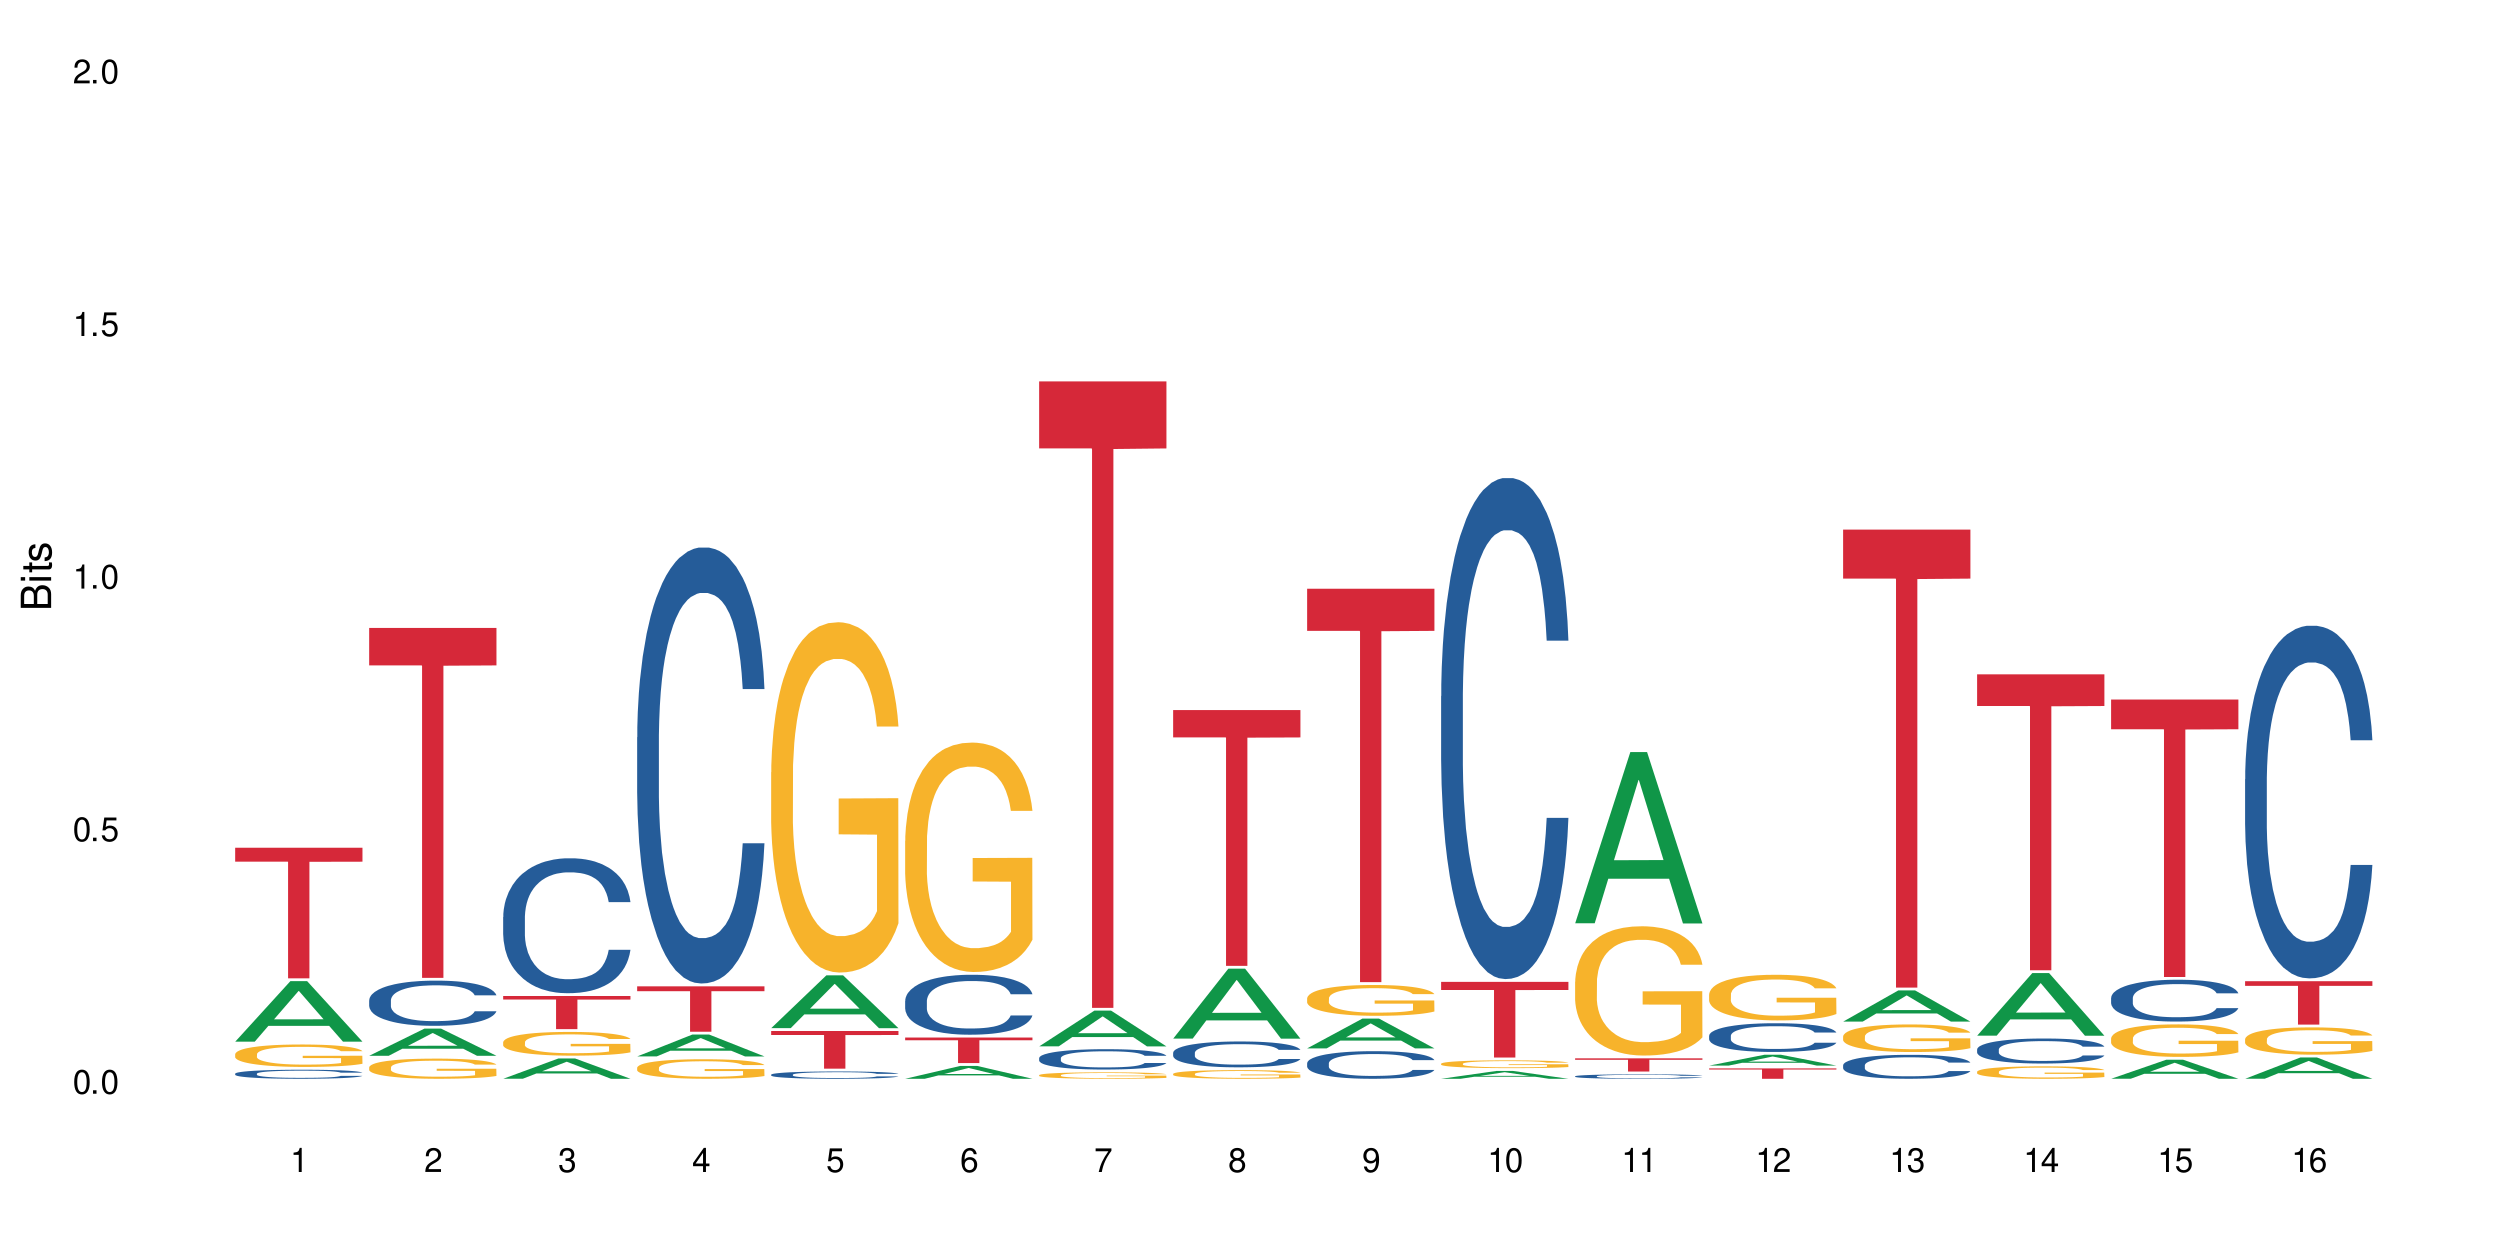 <?xml version="1.0" encoding="UTF-8"?>
<svg xmlns="http://www.w3.org/2000/svg" xmlns:xlink="http://www.w3.org/1999/xlink" width="720" height="360" viewBox="0 0 720 360">
<defs>
<g>
<g id="glyph-0-0">
</g>
<g id="glyph-0-1">
<path d="M 2.641 -6.938 C 2 -6.938 1.422 -6.656 1.078 -6.172 C 0.641 -5.562 0.406 -4.641 0.406 -3.359 C 0.406 -1.016 1.188 0.219 2.641 0.219 C 4.078 0.219 4.859 -1.016 4.859 -3.297 C 4.859 -4.641 4.656 -5.547 4.203 -6.172 C 3.844 -6.656 3.281 -6.938 2.641 -6.938 Z M 2.641 -6.188 C 3.547 -6.188 4 -5.25 4 -3.375 C 4 -1.406 3.562 -0.484 2.625 -0.484 C 1.734 -0.484 1.281 -1.438 1.281 -3.344 C 1.281 -5.25 1.734 -6.188 2.641 -6.188 Z M 2.641 -6.188 "/>
</g>
<g id="glyph-0-2">
<path d="M 1.828 -1 L 0.828 -1 L 0.828 0 L 1.828 0 Z M 1.828 -1 "/>
</g>
<g id="glyph-0-3">
<path d="M 4.562 -6.797 L 1.062 -6.797 L 0.547 -3.094 L 1.328 -3.094 C 1.719 -3.562 2.047 -3.734 2.578 -3.734 C 3.484 -3.734 4.062 -3.109 4.062 -2.094 C 4.062 -1.125 3.484 -0.531 2.578 -0.531 C 1.828 -0.531 1.375 -0.906 1.188 -1.672 L 0.328 -1.672 C 0.453 -1.109 0.547 -0.844 0.75 -0.594 C 1.125 -0.078 1.828 0.219 2.594 0.219 C 3.969 0.219 4.922 -0.781 4.922 -2.219 C 4.922 -3.562 4.031 -4.484 2.719 -4.484 C 2.25 -4.484 1.859 -4.359 1.469 -4.062 L 1.734 -5.969 L 4.562 -5.969 Z M 4.562 -6.797 "/>
</g>
<g id="glyph-0-4">
<path d="M 2.484 -4.938 L 2.484 0 L 3.328 0 L 3.328 -6.938 L 2.766 -6.938 C 2.469 -5.875 2.281 -5.734 0.984 -5.562 L 0.984 -4.938 Z M 2.484 -4.938 "/>
</g>
<g id="glyph-0-5">
<path d="M 4.859 -0.828 L 1.281 -0.828 C 1.359 -1.406 1.672 -1.781 2.5 -2.281 L 3.469 -2.828 C 4.406 -3.344 4.906 -4.062 4.906 -4.906 C 4.906 -5.484 4.672 -6.031 4.266 -6.406 C 3.859 -6.766 3.375 -6.938 2.719 -6.938 C 1.859 -6.938 1.219 -6.625 0.844 -6.031 C 0.609 -5.672 0.5 -5.234 0.484 -4.531 L 1.328 -4.531 C 1.359 -5.016 1.406 -5.281 1.531 -5.516 C 1.75 -5.938 2.188 -6.203 2.703 -6.203 C 3.469 -6.203 4.031 -5.641 4.031 -4.891 C 4.031 -4.344 3.719 -3.859 3.125 -3.516 L 2.234 -3 C 0.812 -2.172 0.406 -1.531 0.328 -0.016 L 4.859 -0.016 Z M 4.859 -0.828 "/>
</g>
<g id="glyph-0-6">
<path d="M 2.125 -3.188 L 2.578 -3.188 C 3.5 -3.188 3.984 -2.766 3.984 -1.922 C 3.984 -1.062 3.469 -0.531 2.594 -0.531 C 1.656 -0.531 1.203 -1 1.156 -2.016 L 0.312 -2.016 C 0.344 -1.453 0.438 -1.094 0.609 -0.781 C 0.953 -0.109 1.625 0.219 2.547 0.219 C 3.953 0.219 4.859 -0.625 4.859 -1.938 C 4.859 -2.828 4.516 -3.297 3.703 -3.594 C 4.344 -3.844 4.656 -4.328 4.656 -5.031 C 4.656 -6.219 3.875 -6.938 2.578 -6.938 C 1.203 -6.938 0.484 -6.172 0.453 -4.703 L 1.297 -4.703 C 1.312 -5.125 1.344 -5.359 1.453 -5.578 C 1.641 -5.969 2.062 -6.203 2.594 -6.203 C 3.344 -6.203 3.797 -5.75 3.797 -5 C 3.797 -4.516 3.609 -4.219 3.25 -4.047 C 3.016 -3.953 2.703 -3.922 2.125 -3.906 Z M 2.125 -3.188 "/>
</g>
<g id="glyph-0-7">
<path d="M 3.141 -1.672 L 3.141 0 L 3.984 0 L 3.984 -1.672 L 4.984 -1.672 L 4.984 -2.438 L 3.984 -2.438 L 3.984 -6.938 L 3.359 -6.938 L 0.266 -2.578 L 0.266 -1.672 Z M 3.141 -2.438 L 1 -2.438 L 3.141 -5.5 Z M 3.141 -2.438 "/>
</g>
<g id="glyph-0-8">
<path d="M 4.781 -5.125 C 4.609 -6.266 3.891 -6.938 2.844 -6.938 C 2.094 -6.938 1.422 -6.578 1.031 -5.953 C 0.594 -5.266 0.406 -4.422 0.406 -3.172 C 0.406 -2 0.578 -1.25 0.984 -0.641 C 1.359 -0.078 1.953 0.219 2.703 0.219 C 3.984 0.219 4.922 -0.75 4.922 -2.094 C 4.922 -3.375 4.062 -4.281 2.844 -4.281 C 2.172 -4.281 1.641 -4.031 1.281 -3.516 C 1.281 -5.234 1.828 -6.188 2.797 -6.188 C 3.391 -6.188 3.797 -5.797 3.938 -5.125 Z M 2.734 -3.531 C 3.547 -3.531 4.062 -2.953 4.062 -2.031 C 4.062 -1.156 3.484 -0.531 2.703 -0.531 C 1.922 -0.531 1.328 -1.188 1.328 -2.078 C 1.328 -2.938 1.906 -3.531 2.734 -3.531 Z M 2.734 -3.531 "/>
</g>
<g id="glyph-0-9">
<path d="M 4.984 -6.797 L 0.438 -6.797 L 0.438 -5.969 L 4.109 -5.969 C 2.5 -3.656 1.828 -2.234 1.328 0 L 2.219 0 C 2.594 -2.172 3.453 -4.047 4.984 -6.094 Z M 4.984 -6.797 "/>
</g>
<g id="glyph-0-10">
<path d="M 3.75 -3.656 C 4.469 -4.094 4.688 -4.438 4.688 -5.078 C 4.688 -6.172 3.844 -6.938 2.641 -6.938 C 1.438 -6.938 0.594 -6.172 0.594 -5.094 C 0.594 -4.438 0.812 -4.094 1.516 -3.656 C 0.734 -3.266 0.359 -2.703 0.359 -1.922 C 0.359 -0.656 1.281 0.219 2.641 0.219 C 3.984 0.219 4.922 -0.656 4.922 -1.922 C 4.922 -2.703 4.531 -3.266 3.75 -3.656 Z M 2.641 -6.188 C 3.359 -6.188 3.812 -5.75 3.812 -5.062 C 3.812 -4.406 3.344 -3.984 2.641 -3.984 C 1.922 -3.984 1.453 -4.406 1.453 -5.078 C 1.453 -5.75 1.922 -6.188 2.641 -6.188 Z M 2.641 -3.266 C 3.484 -3.266 4.062 -2.719 4.062 -1.906 C 4.062 -1.078 3.484 -0.531 2.625 -0.531 C 1.797 -0.531 1.219 -1.094 1.219 -1.906 C 1.219 -2.719 1.781 -3.266 2.641 -3.266 Z M 2.641 -3.266 "/>
</g>
<g id="glyph-0-11">
<path d="M 0.516 -1.578 C 0.672 -0.453 1.406 0.219 2.438 0.219 C 3.188 0.219 3.859 -0.141 4.266 -0.766 C 4.688 -1.453 4.891 -2.297 4.891 -3.547 C 4.891 -4.719 4.703 -5.453 4.312 -6.078 C 3.938 -6.641 3.344 -6.938 2.594 -6.938 C 1.297 -6.938 0.359 -5.969 0.359 -4.625 C 0.359 -3.344 1.234 -2.453 2.453 -2.453 C 3.094 -2.453 3.578 -2.672 4.016 -3.203 C 4 -1.484 3.469 -0.531 2.5 -0.531 C 1.906 -0.531 1.484 -0.906 1.359 -1.578 Z M 2.578 -6.203 C 3.375 -6.203 3.969 -5.531 3.969 -4.641 C 3.969 -3.797 3.391 -3.188 2.547 -3.188 C 1.734 -3.188 1.234 -3.766 1.234 -4.688 C 1.234 -5.562 1.797 -6.203 2.578 -6.203 Z M 2.578 -6.203 "/>
</g>
<g id="glyph-1-0">
</g>
<g id="glyph-1-1">
<path d="M 0 -0.953 L 0 -4.891 C 0 -5.719 -0.234 -6.344 -0.734 -6.797 C -1.188 -7.234 -1.812 -7.469 -2.5 -7.469 C -3.547 -7.469 -4.188 -7 -4.625 -5.875 C -4.984 -6.688 -5.625 -7.094 -6.531 -7.094 C -7.172 -7.094 -7.734 -6.859 -8.141 -6.391 C -8.562 -5.922 -8.75 -5.344 -8.75 -4.5 L -8.75 -0.953 Z M -4.984 -2.062 L -7.766 -2.062 L -7.766 -4.219 C -7.766 -4.844 -7.688 -5.203 -7.453 -5.5 C -7.219 -5.812 -6.859 -5.969 -6.375 -5.969 C -5.891 -5.969 -5.531 -5.812 -5.297 -5.5 C -5.062 -5.203 -4.984 -4.844 -4.984 -4.219 Z M -0.984 -2.062 L -4 -2.062 L -4 -4.781 C -4 -5.766 -3.438 -6.359 -2.484 -6.359 C -1.547 -6.359 -0.984 -5.766 -0.984 -4.781 Z M -0.984 -2.062 "/>
</g>
<g id="glyph-1-2">
<path d="M -6.281 -1.797 L -6.281 -0.797 L 0 -0.797 L 0 -1.797 Z M -8.75 -1.797 L -8.75 -0.797 L -7.484 -0.797 L -7.484 -1.797 Z M -8.75 -1.797 "/>
</g>
<g id="glyph-1-3">
<path d="M -6.281 -3.047 L -6.281 -2.016 L -8.016 -2.016 L -8.016 -1.016 L -6.281 -1.016 L -6.281 -0.172 L -5.469 -0.172 L -5.469 -1.016 L -0.719 -1.016 C -0.078 -1.016 0.281 -1.453 0.281 -2.234 C 0.281 -2.5 0.25 -2.719 0.188 -3.047 L -0.641 -3.047 C -0.609 -2.906 -0.594 -2.766 -0.594 -2.562 C -0.594 -2.141 -0.719 -2.016 -1.156 -2.016 L -5.469 -2.016 L -5.469 -3.047 Z M -6.281 -3.047 "/>
</g>
<g id="glyph-1-4">
<path d="M -4.531 -5.25 C -5.766 -5.25 -6.469 -4.422 -6.469 -2.969 C -6.469 -1.516 -5.719 -0.562 -4.547 -0.562 C -3.562 -0.562 -3.094 -1.062 -2.734 -2.562 L -2.516 -3.484 C -2.344 -4.188 -2.094 -4.469 -1.641 -4.469 C -1.047 -4.469 -0.641 -3.875 -0.641 -3 C -0.641 -2.453 -0.797 -2 -1.062 -1.75 C -1.25 -1.594 -1.422 -1.531 -1.875 -1.469 L -1.875 -0.406 C -0.422 -0.453 0.281 -1.266 0.281 -2.922 C 0.281 -4.5 -0.5 -5.516 -1.719 -5.516 C -2.656 -5.516 -3.172 -4.984 -3.469 -3.734 L -3.703 -2.766 C -3.891 -1.953 -4.156 -1.609 -4.594 -1.609 C -5.188 -1.609 -5.547 -2.125 -5.547 -2.938 C -5.547 -3.75 -5.203 -4.172 -4.531 -4.203 Z M -4.531 -5.25 "/>
</g>
</g>
</defs>
<rect x="-72" y="-36" width="864" height="432" fill="rgb(100%, 100%, 100%)" fill-opacity="1"/>
<path fill-rule="nonzero" fill="rgb(6.275%, 58.824%, 28.235%)" fill-opacity="1" d="M 67.73 299.992 L 67.77 299.977 L 83.633 282.566 L 88.449 282.566 L 104.391 300.008 L 98.789 300.008 L 94.797 295.453 L 77.289 295.453 L 73.371 299.992 L 67.73 299.992 L 78.973 293.57 L 93.191 293.555 L 86.102 285.414 L 86.023 285.398 L 85.945 285.449 L 78.934 293.555 L 78.973 293.57 Z M 67.73 299.992 "/>
<path fill-rule="nonzero" fill="rgb(14.51%, 36.078%, 60%)" fill-opacity="1" d="M 67.73 309.219 L 67.777 309.215 L 67.777 309.156 L 67.91 309.066 L 68.223 308.953 L 68.535 308.875 L 69.34 308.734 L 70.457 308.598 L 71.621 308.492 L 72.469 308.434 L 73.23 308.383 L 74.973 308.297 L 76.09 308.25 L 77.297 308.211 L 78.773 308.168 L 79.848 308.145 L 82.262 308.109 L 84.051 308.09 L 85.434 308.086 L 88.43 308.086 L 90.219 308.094 L 91.516 308.105 L 92.945 308.125 L 94.152 308.145 L 96.254 308.199 L 98.133 308.266 L 98.98 308.305 L 100.324 308.375 L 101.352 308.449 L 102.066 308.512 L 102.871 308.598 L 103.586 308.707 L 104.125 308.828 L 104.391 308.93 L 98.133 308.93 L 97.82 308.836 L 97.461 308.762 L 96.793 308.664 L 96.121 308.594 L 95.184 308.523 L 94.332 308.48 L 93.172 308.434 L 92.141 308.406 L 91.07 308.383 L 90.039 308.371 L 88.074 308.355 L 85.793 308.355 L 84.945 308.359 L 83.199 308.379 L 82.262 308.395 L 80.918 308.43 L 79.98 308.461 L 78.863 308.508 L 78.102 308.547 L 77.164 308.609 L 76.492 308.664 L 75.734 308.742 L 75.285 308.805 L 74.883 308.871 L 74.527 308.949 L 74.258 309.031 L 74.078 309.121 L 73.988 309.207 L 73.988 309.574 L 74.078 309.66 L 74.305 309.762 L 74.883 309.906 L 75.734 310.031 L 76.719 310.133 L 77.656 310.203 L 78.191 310.238 L 78.906 310.273 L 80.027 310.324 L 81.637 310.371 L 82.574 310.391 L 84.004 310.41 L 85.48 310.418 L 87.449 310.418 L 89.191 310.41 L 90.352 310.398 L 91.559 310.379 L 93.215 310.336 L 94.242 310.301 L 95.137 310.254 L 95.809 310.207 L 96.254 310.172 L 96.926 310.098 L 97.461 310.016 L 97.863 309.934 L 98.133 309.852 L 104.391 309.852 L 104.125 309.945 L 103.723 310.039 L 103.32 310.109 L 102.691 310.191 L 101.977 310.266 L 100.949 310.348 L 100.102 310.402 L 98.98 310.465 L 97.953 310.508 L 96.836 310.551 L 95.184 310.598 L 94.109 310.621 L 92.945 310.641 L 91.559 310.66 L 89.816 310.68 L 87.938 310.688 L 86.195 310.691 L 84.316 310.684 L 82.934 310.676 L 81.098 310.652 L 78.82 310.609 L 77.164 310.566 L 75.867 310.52 L 74.75 310.473 L 73.5 310.41 L 71.891 310.305 L 70.906 310.223 L 70.234 310.156 L 69.473 310.062 L 68.938 309.98 L 68.312 309.848 L 67.863 309.676 L 67.73 309.547 Z M 67.73 309.219 "/>
<path fill-rule="nonzero" fill="rgb(96.863%, 70.196%, 16.863%)" fill-opacity="1" d="M 67.73 303.582 L 67.777 303.578 L 67.777 303.457 L 67.953 303.191 L 68.402 302.828 L 68.984 302.527 L 69.609 302.289 L 70.012 302.164 L 70.684 301.988 L 71.262 301.859 L 72.738 301.594 L 74.617 301.344 L 75.645 301.238 L 76.809 301.141 L 78.461 301.027 L 79.223 300.984 L 81.547 300.891 L 84.184 300.832 L 87.09 300.812 L 88.43 300.82 L 90.266 300.844 L 92.77 300.91 L 94.199 300.969 L 95.316 301.027 L 96.477 301.102 L 97.91 301.223 L 99.25 301.363 L 100.324 301.504 L 101.395 301.684 L 102.289 301.871 L 103.051 302.078 L 103.723 302.324 L 104.125 302.531 L 104.391 302.738 L 98.176 302.738 L 97.82 302.531 L 97.418 302.371 L 96.746 302.176 L 96.074 302.035 L 95.406 301.926 L 94.152 301.77 L 93.082 301.676 L 91.738 301.594 L 90.441 301.539 L 88.969 301.504 L 88.074 301.492 L 85.703 301.492 L 83.559 301.535 L 82.305 301.582 L 81.41 301.629 L 80.16 301.719 L 79.398 301.789 L 78.953 301.836 L 77.613 302.02 L 76.719 302.184 L 76.227 302.297 L 75.602 302.473 L 75.152 302.633 L 74.66 302.867 L 74.391 303.047 L 74.035 303.445 L 73.988 304.508 L 74.125 304.734 L 74.391 304.977 L 74.75 305.188 L 75.285 305.414 L 75.824 305.582 L 76.762 305.812 L 77.566 305.969 L 78.191 306.066 L 79.398 306.227 L 79.891 306.281 L 81.055 306.387 L 82.262 306.469 L 83.738 306.539 L 84.855 306.574 L 86.641 306.605 L 88.922 306.605 L 91.605 306.57 L 93.305 306.523 L 94.465 306.477 L 95.227 306.434 L 96.164 306.367 L 96.836 306.309 L 97.461 306.246 L 98.223 306.145 L 98.223 304.734 L 87.18 304.727 L 87.18 304.066 L 104.348 304.059 L 104.391 306.367 L 103.453 306.527 L 102.289 306.68 L 101.172 306.801 L 100.012 306.898 L 98.355 307.012 L 97.016 307.082 L 94.957 307.164 L 93.082 307.219 L 91.113 307.254 L 89.371 307.27 L 87.312 307.277 L 85.48 307.266 L 83.512 307.23 L 81.949 307.184 L 80.516 307.125 L 79.086 307.047 L 77.297 306.922 L 76.137 306.824 L 74.93 306.699 L 73.723 306.551 L 72.648 306.391 L 71.934 306.27 L 71.219 306.125 L 70.457 305.949 L 69.742 305.75 L 69.207 305.566 L 68.715 305.359 L 68.355 305.164 L 68 304.898 L 67.82 304.688 L 67.73 304.504 Z M 67.73 303.582 "/>
<path fill-rule="nonzero" fill="rgb(83.922%, 15.686%, 22.353%)" fill-opacity="1" d="M 67.73 244.141 L 104.391 244.141 L 104.391 248.168 L 89.113 248.203 L 89.113 281.758 L 82.965 281.758 L 82.965 248.238 L 82.875 248.168 L 67.73 248.168 Z M 67.73 244.141 "/>
<path fill-rule="nonzero" fill="rgb(6.275%, 58.824%, 28.235%)" fill-opacity="1" d="M 106.32 304.062 L 106.359 304.055 L 122.223 296.246 L 127.039 296.246 L 142.98 304.07 L 137.383 304.07 L 133.387 302.027 L 115.879 302.027 L 111.961 304.062 L 106.32 304.062 L 117.562 301.184 L 131.781 301.176 L 124.691 297.523 L 124.613 297.516 L 124.535 297.539 L 117.523 301.176 L 117.562 301.184 Z M 106.32 304.062 "/>
<path fill-rule="nonzero" fill="rgb(14.51%, 36.078%, 60%)" fill-opacity="1" d="M 106.32 288.09 L 106.367 288.078 L 106.367 287.793 L 106.5 287.34 L 106.812 286.77 L 107.125 286.379 L 107.93 285.676 L 109.047 285 L 110.211 284.477 L 111.059 284.168 L 111.82 283.93 L 113.562 283.488 L 114.684 283.266 L 115.891 283.062 L 117.363 282.859 L 118.438 282.742 L 120.852 282.551 L 122.641 282.469 L 124.027 282.43 L 127.02 282.43 L 128.809 282.48 L 130.105 282.539 L 131.535 282.633 L 132.742 282.742 L 134.844 283.004 L 136.723 283.336 L 137.574 283.523 L 138.914 283.895 L 139.941 284.25 L 140.656 284.559 L 141.461 285 L 142.176 285.535 L 142.715 286.141 L 142.98 286.652 L 136.723 286.652 L 136.41 286.176 L 136.051 285.809 L 135.383 285.32 L 134.711 284.977 L 133.773 284.633 L 132.922 284.406 L 131.762 284.18 L 130.73 284.035 L 129.66 283.93 L 128.629 283.859 L 126.664 283.785 L 124.383 283.785 L 123.535 283.812 L 121.789 283.906 L 120.852 283.988 L 119.512 284.156 L 118.57 284.309 L 117.453 284.547 L 116.695 284.75 L 115.754 285.059 L 115.086 285.332 L 114.324 285.727 L 113.879 286.023 L 113.473 286.355 L 113.117 286.746 L 112.848 287.164 L 112.668 287.602 L 112.582 288.031 L 112.582 289.875 L 112.668 290.301 L 112.895 290.801 L 113.473 291.527 L 114.324 292.156 L 115.309 292.656 L 116.246 293.012 L 116.781 293.18 L 117.5 293.371 L 118.617 293.605 L 120.227 293.844 L 121.164 293.941 L 122.594 294.035 L 124.07 294.082 L 126.039 294.082 L 127.781 294.035 L 128.945 293.977 L 130.152 293.879 L 131.805 293.68 L 132.832 293.488 L 133.727 293.262 L 134.398 293.035 L 134.844 292.848 L 135.516 292.477 L 136.051 292.074 L 136.453 291.656 L 136.723 291.254 L 142.98 291.254 L 142.715 291.73 L 142.312 292.191 L 141.91 292.535 L 141.281 292.953 L 140.566 293.32 L 139.539 293.738 L 138.691 294.012 L 137.574 294.309 L 136.543 294.535 L 135.426 294.738 L 133.773 294.973 L 132.699 295.094 L 131.535 295.199 L 130.152 295.297 L 128.406 295.379 L 126.531 295.426 L 124.785 295.438 L 122.906 295.414 L 121.523 295.367 L 119.688 295.258 L 117.41 295.047 L 115.754 294.82 L 114.457 294.594 L 113.34 294.355 L 112.09 294.035 L 110.48 293.512 L 109.496 293.109 L 108.824 292.773 L 108.066 292.312 L 107.527 291.895 L 106.902 291.23 L 106.457 290.387 L 106.32 289.73 Z M 106.32 288.09 "/>
<path fill-rule="nonzero" fill="rgb(96.863%, 70.196%, 16.863%)" fill-opacity="1" d="M 106.32 307.367 L 106.367 307.363 L 106.367 307.254 L 106.543 307.016 L 106.992 306.688 L 107.574 306.418 L 108.199 306.203 L 108.602 306.094 L 109.273 305.934 L 109.852 305.816 L 111.328 305.578 L 113.207 305.355 L 114.234 305.262 L 115.398 305.168 L 117.051 305.07 L 117.812 305.031 L 120.137 304.945 L 122.773 304.895 L 125.68 304.879 L 127.02 304.883 L 128.855 304.902 L 131.359 304.961 L 132.789 305.016 L 133.906 305.07 L 135.07 305.137 L 136.5 305.242 L 137.84 305.371 L 138.914 305.5 L 139.988 305.656 L 140.879 305.828 L 141.641 306.012 L 142.312 306.238 L 142.715 306.422 L 142.98 306.609 L 136.77 306.609 L 136.41 306.422 L 136.008 306.277 L 135.336 306.105 L 134.668 305.977 L 133.996 305.875 L 132.742 305.738 L 131.672 305.652 L 130.328 305.578 L 129.031 305.531 L 127.559 305.5 L 126.664 305.488 L 124.293 305.488 L 122.148 305.523 L 120.895 305.566 L 120.004 305.609 L 118.75 305.691 L 117.988 305.754 L 117.543 305.797 L 116.203 305.961 L 115.309 306.109 L 114.816 306.211 L 114.191 306.367 L 113.742 306.512 L 113.25 306.727 L 112.984 306.883 L 112.625 307.246 L 112.582 308.199 L 112.715 308.402 L 112.984 308.621 L 113.34 308.812 L 113.879 309.012 L 114.414 309.168 L 115.352 309.375 L 116.156 309.512 L 116.781 309.602 L 117.988 309.746 L 118.48 309.793 L 119.645 309.887 L 120.852 309.961 L 122.328 310.027 L 123.445 310.059 L 125.234 310.086 L 127.512 310.086 L 130.195 310.051 L 131.895 310.012 L 133.059 309.969 L 133.816 309.93 L 134.754 309.871 L 135.426 309.82 L 136.051 309.762 L 136.812 309.672 L 136.812 308.402 L 125.77 308.398 L 125.77 307.801 L 142.938 307.797 L 142.98 309.871 L 142.043 310.016 L 140.879 310.152 L 139.762 310.258 L 138.602 310.352 L 136.945 310.449 L 135.605 310.516 L 133.547 310.59 L 131.672 310.637 L 129.703 310.668 L 127.961 310.684 L 125.902 310.691 L 124.07 310.68 L 122.102 310.648 L 120.539 310.605 L 119.109 310.551 L 117.676 310.484 L 115.891 310.371 L 114.727 310.281 L 113.52 310.168 L 112.312 310.035 L 111.238 309.895 L 110.523 309.781 L 109.809 309.656 L 109.047 309.496 L 108.332 309.316 L 107.797 309.152 L 107.305 308.965 L 106.945 308.789 L 106.59 308.551 L 106.41 308.359 L 106.32 308.195 Z M 106.32 307.367 "/>
<path fill-rule="nonzero" fill="rgb(83.922%, 15.686%, 22.353%)" fill-opacity="1" d="M 106.32 180.848 L 142.98 180.848 L 142.98 191.637 L 127.703 191.73 L 127.703 281.625 L 121.555 281.625 L 121.555 191.824 L 121.465 191.637 L 106.32 191.637 Z M 106.32 180.848 "/>
<path fill-rule="nonzero" fill="rgb(6.275%, 58.824%, 28.235%)" fill-opacity="1" d="M 144.91 310.684 L 144.949 310.68 L 160.812 304.84 L 165.633 304.84 L 181.574 310.691 L 175.973 310.691 L 171.977 309.164 L 154.469 309.164 L 150.551 310.684 L 144.91 310.684 L 156.152 308.531 L 170.371 308.527 L 163.281 305.797 L 163.203 305.789 L 163.125 305.809 L 156.113 308.527 L 156.152 308.531 Z M 144.91 310.684 "/>
<path fill-rule="nonzero" fill="rgb(14.51%, 36.078%, 60%)" fill-opacity="1" d="M 144.91 264.105 L 144.957 264.07 L 144.957 263.219 L 145.09 261.867 L 145.402 260.164 L 145.715 258.992 L 146.52 256.898 L 147.641 254.871 L 148.801 253.309 L 149.652 252.387 L 150.41 251.676 L 152.156 250.363 L 153.273 249.688 L 154.48 249.086 L 155.953 248.48 L 157.027 248.125 L 159.441 247.559 L 161.23 247.309 L 162.617 247.203 L 165.613 247.203 L 167.398 247.344 L 168.695 247.523 L 170.129 247.809 L 171.336 248.125 L 173.434 248.906 L 175.312 249.902 L 176.164 250.469 L 177.504 251.57 L 178.531 252.637 L 179.246 253.559 L 180.051 254.871 L 180.77 256.469 L 181.305 258.281 L 181.574 259.809 L 175.312 259.809 L 175 258.387 L 174.645 257.289 L 173.973 255.832 L 173.301 254.801 L 172.363 253.773 L 171.512 253.098 L 170.352 252.422 L 169.324 251.996 L 168.25 251.676 L 167.223 251.465 L 165.254 251.25 L 162.973 251.25 L 162.125 251.32 L 160.379 251.605 L 159.441 251.855 L 158.102 252.352 L 157.16 252.812 L 156.043 253.523 L 155.285 254.129 L 154.344 255.051 L 153.676 255.867 L 152.914 257.039 L 152.469 257.926 L 152.066 258.922 L 151.707 260.094 L 151.438 261.336 L 151.262 262.648 L 151.172 263.926 L 151.172 269.43 L 151.262 270.711 L 151.484 272.199 L 152.066 274.367 L 152.914 276.25 L 153.898 277.738 L 154.836 278.805 L 155.375 279.301 L 156.09 279.871 L 157.207 280.582 L 158.816 281.289 L 159.754 281.574 L 161.184 281.859 L 162.66 282 L 164.629 282 L 166.371 281.859 L 167.535 281.68 L 168.742 281.398 L 170.395 280.793 L 171.422 280.227 L 172.316 279.551 L 172.988 278.875 L 173.434 278.309 L 174.105 277.207 L 174.645 276 L 175.047 274.758 L 175.312 273.551 L 181.574 273.551 L 181.305 274.969 L 180.902 276.355 L 180.5 277.383 L 179.875 278.629 L 179.156 279.727 L 178.129 280.973 L 177.281 281.789 L 176.164 282.676 L 175.133 283.352 L 174.016 283.953 L 172.363 284.664 L 171.289 285.02 L 170.129 285.34 L 168.742 285.621 L 166.996 285.871 L 165.121 286.012 L 163.375 286.047 L 161.5 285.977 L 160.113 285.836 L 158.281 285.516 L 156 284.875 L 154.344 284.203 L 153.047 283.527 L 151.93 282.816 L 150.68 281.859 L 149.07 280.297 L 148.086 279.09 L 147.414 278.094 L 146.656 276.711 L 146.117 275.469 L 145.492 273.48 L 145.047 270.957 L 144.91 269.004 Z M 144.91 264.105 "/>
<path fill-rule="nonzero" fill="rgb(96.863%, 70.196%, 16.863%)" fill-opacity="1" d="M 144.91 300.125 L 144.957 300.117 L 144.957 299.992 L 145.137 299.711 L 145.582 299.324 L 146.164 299.004 L 146.789 298.754 L 147.191 298.625 L 147.863 298.438 L 148.445 298.301 L 149.918 298.02 L 151.797 297.754 L 152.824 297.645 L 153.988 297.535 L 155.641 297.418 L 156.402 297.375 L 158.727 297.273 L 161.363 297.211 L 164.27 297.191 L 165.613 297.199 L 167.445 297.223 L 169.949 297.293 L 171.379 297.355 L 172.496 297.418 L 173.66 297.5 L 175.09 297.625 L 176.43 297.773 L 177.504 297.926 L 178.578 298.113 L 179.473 298.312 L 180.23 298.531 L 180.902 298.793 L 181.305 299.012 L 181.574 299.23 L 175.359 299.23 L 175 299.012 L 174.598 298.844 L 173.926 298.637 L 173.258 298.488 L 172.586 298.367 L 171.336 298.207 L 170.262 298.105 L 168.922 298.02 L 167.625 297.961 L 166.148 297.926 L 165.254 297.91 L 162.883 297.91 L 160.738 297.957 L 159.488 298.004 L 158.594 298.055 L 157.34 298.148 L 156.582 298.223 L 156.133 298.273 L 154.793 298.469 L 153.898 298.641 L 153.406 298.762 L 152.781 298.949 L 152.332 299.117 L 151.84 299.367 L 151.574 299.555 L 151.215 299.98 L 151.172 301.105 L 151.305 301.34 L 151.574 301.598 L 151.93 301.824 L 152.469 302.059 L 153.004 302.242 L 153.941 302.484 L 154.746 302.648 L 155.375 302.754 L 156.582 302.922 L 157.07 302.977 L 158.234 303.09 L 159.441 303.18 L 160.918 303.254 L 162.035 303.289 L 163.824 303.32 L 166.102 303.32 L 168.785 303.285 L 170.484 303.234 L 171.648 303.184 L 172.406 303.141 L 173.348 303.07 L 174.016 303.008 L 174.645 302.941 L 175.402 302.836 L 175.402 301.34 L 164.359 301.336 L 164.359 300.637 L 181.527 300.629 L 181.574 303.07 L 180.633 303.242 L 179.473 303.402 L 178.352 303.527 L 177.191 303.633 L 175.535 303.754 L 174.195 303.828 L 172.141 303.914 L 170.262 303.973 L 168.293 304.008 L 166.551 304.027 L 164.492 304.035 L 162.66 304.02 L 160.695 303.984 L 159.129 303.934 L 157.699 303.871 L 156.266 303.789 L 154.48 303.66 L 153.316 303.555 L 152.109 303.422 L 150.902 303.266 L 149.828 303.098 L 149.113 302.965 L 148.398 302.816 L 147.641 302.629 L 146.922 302.414 L 146.387 302.223 L 145.895 302.004 L 145.539 301.797 L 145.18 301.516 L 145 301.293 L 144.91 301.098 Z M 144.91 300.125 "/>
<path fill-rule="nonzero" fill="rgb(83.922%, 15.686%, 22.353%)" fill-opacity="1" d="M 144.91 286.855 L 181.574 286.855 L 181.574 287.875 L 166.293 287.883 L 166.293 296.387 L 160.145 296.387 L 160.145 287.895 L 160.059 287.875 L 144.91 287.875 Z M 144.91 286.855 "/>
<path fill-rule="nonzero" fill="rgb(6.275%, 58.824%, 28.235%)" fill-opacity="1" d="M 183.5 304.246 L 183.543 304.242 L 199.402 297.945 L 204.223 297.945 L 220.164 304.254 L 214.562 304.254 L 210.566 302.605 L 193.059 302.605 L 189.141 304.246 L 183.5 304.246 L 194.742 301.926 L 208.961 301.922 L 201.871 298.977 L 201.793 298.973 L 201.715 298.988 L 194.703 301.922 L 194.742 301.926 Z M 183.5 304.246 "/>
<path fill-rule="nonzero" fill="rgb(14.51%, 36.078%, 60%)" fill-opacity="1" d="M 183.5 212.332 L 183.547 212.219 L 183.547 209.465 L 183.68 205.102 L 183.992 199.594 L 184.309 195.809 L 185.113 189.039 L 186.23 182.496 L 187.391 177.449 L 188.242 174.465 L 189 172.168 L 190.746 167.922 L 191.863 165.742 L 193.07 163.793 L 194.543 161.84 L 195.617 160.691 L 198.031 158.855 L 199.82 158.055 L 201.207 157.711 L 204.203 157.711 L 205.988 158.168 L 207.285 158.742 L 208.719 159.66 L 209.926 160.691 L 212.027 163.219 L 213.902 166.43 L 214.754 168.266 L 216.094 171.824 L 217.121 175.266 L 217.84 178.25 L 218.645 182.496 L 219.359 187.66 L 219.895 193.512 L 220.164 198.449 L 213.902 198.449 L 213.59 193.855 L 213.234 190.301 L 212.562 185.594 L 211.891 182.266 L 210.953 178.938 L 210.102 176.758 L 208.941 174.578 L 207.914 173.203 L 206.84 172.168 L 205.812 171.48 L 203.844 170.793 L 201.562 170.793 L 200.715 171.02 L 198.973 171.938 L 198.031 172.742 L 196.691 174.348 L 195.754 175.84 L 194.633 178.137 L 193.875 180.086 L 192.934 183.07 L 192.266 185.711 L 191.504 189.496 L 191.059 192.367 L 190.656 195.578 L 190.297 199.367 L 190.031 203.383 L 189.852 207.629 L 189.762 211.758 L 189.762 229.547 L 189.852 233.676 L 190.074 238.496 L 190.656 245.496 L 191.504 251.578 L 192.488 256.398 L 193.426 259.84 L 193.965 261.449 L 194.68 263.285 L 195.797 265.578 L 197.406 267.875 L 198.344 268.793 L 199.777 269.711 L 201.25 270.168 L 203.219 270.168 L 204.961 269.711 L 206.125 269.137 L 207.332 268.219 L 208.984 266.27 L 210.016 264.434 L 210.906 262.25 L 211.578 260.07 L 212.027 258.234 L 212.695 254.68 L 213.234 250.777 L 213.637 246.758 L 213.902 242.859 L 220.164 242.859 L 219.895 247.449 L 219.492 251.922 L 219.09 255.25 L 218.465 259.27 L 217.75 262.824 L 216.719 266.844 L 215.871 269.48 L 214.754 272.352 L 213.727 274.531 L 212.605 276.48 L 210.953 278.777 L 209.879 279.926 L 208.719 280.957 L 207.332 281.875 L 205.586 282.68 L 203.711 283.137 L 201.965 283.25 L 200.09 283.023 L 198.703 282.562 L 196.871 281.531 L 194.59 279.465 L 192.934 277.285 L 191.641 275.105 L 190.52 272.809 L 189.27 269.711 L 187.66 264.66 L 186.676 260.762 L 186.004 257.547 L 185.246 253.07 L 184.711 249.055 L 184.082 242.629 L 183.637 234.48 L 183.5 228.168 Z M 183.5 212.332 "/>
<path fill-rule="nonzero" fill="rgb(96.863%, 70.196%, 16.863%)" fill-opacity="1" d="M 183.5 307.473 L 183.547 307.465 L 183.547 307.363 L 183.727 307.133 L 184.172 306.812 L 184.754 306.551 L 185.379 306.344 L 185.781 306.238 L 186.453 306.082 L 187.035 305.969 L 188.508 305.738 L 190.387 305.523 L 191.414 305.43 L 192.578 305.344 L 194.23 305.246 L 194.992 305.211 L 197.316 305.129 L 199.953 305.074 L 202.859 305.059 L 204.203 305.066 L 206.035 305.086 L 208.539 305.141 L 209.969 305.195 L 211.086 305.246 L 212.25 305.312 L 213.68 305.414 L 215.02 305.539 L 216.094 305.66 L 217.168 305.816 L 218.062 305.98 L 218.82 306.16 L 219.492 306.375 L 219.895 306.555 L 220.164 306.734 L 213.949 306.734 L 213.59 306.555 L 213.188 306.418 L 212.52 306.246 L 211.848 306.125 L 211.176 306.027 L 209.926 305.895 L 208.852 305.812 L 207.512 305.738 L 206.215 305.691 L 204.738 305.66 L 203.844 305.652 L 201.477 305.652 L 199.328 305.688 L 198.078 305.73 L 197.184 305.77 L 195.93 305.848 L 195.172 305.91 L 194.723 305.949 L 193.383 306.109 L 192.488 306.254 L 191.996 306.352 L 191.371 306.504 L 190.922 306.645 L 190.434 306.848 L 190.164 307.004 L 189.805 307.352 L 189.762 308.277 L 189.895 308.473 L 190.164 308.684 L 190.52 308.871 L 191.059 309.066 L 191.594 309.215 L 192.531 309.414 L 193.336 309.547 L 193.965 309.637 L 195.172 309.773 L 195.664 309.82 L 196.824 309.914 L 198.031 309.984 L 199.508 310.047 L 200.625 310.078 L 202.414 310.105 L 204.695 310.105 L 207.375 310.074 L 209.074 310.031 L 210.238 309.992 L 210.996 309.953 L 211.938 309.898 L 212.605 309.848 L 213.234 309.789 L 213.992 309.703 L 213.992 308.473 L 202.949 308.469 L 202.949 307.895 L 220.117 307.887 L 220.164 309.898 L 219.223 310.035 L 218.062 310.172 L 216.945 310.273 L 215.781 310.359 L 214.129 310.457 L 212.785 310.52 L 210.73 310.594 L 208.852 310.637 L 206.883 310.668 L 205.141 310.684 L 203.086 310.691 L 201.25 310.68 L 199.285 310.648 L 197.719 310.605 L 196.289 310.555 L 194.859 310.488 L 193.07 310.383 L 191.906 310.293 L 190.699 310.188 L 189.492 310.059 L 188.418 309.918 L 187.703 309.812 L 186.988 309.688 L 186.23 309.531 L 185.516 309.359 L 184.977 309.199 L 184.484 309.02 L 184.129 308.848 L 183.77 308.617 L 183.59 308.434 L 183.5 308.273 Z M 183.5 307.473 "/>
<path fill-rule="nonzero" fill="rgb(83.922%, 15.686%, 22.353%)" fill-opacity="1" d="M 183.5 284.059 L 220.164 284.059 L 220.164 285.457 L 204.883 285.473 L 204.883 297.141 L 198.738 297.141 L 198.738 285.484 L 198.648 285.457 L 183.5 285.457 Z M 183.5 284.059 "/>
<path fill-rule="nonzero" fill="rgb(6.275%, 58.824%, 28.235%)" fill-opacity="1" d="M 222.094 296.105 L 222.133 296.09 L 237.996 280.898 L 242.812 280.898 L 258.754 296.121 L 253.152 296.121 L 249.156 292.145 L 231.648 292.145 L 227.73 296.105 L 222.094 296.105 L 233.332 290.504 L 247.551 290.488 L 240.461 283.387 L 240.383 283.371 L 240.305 283.414 L 233.293 290.488 L 233.332 290.504 Z M 222.094 296.105 "/>
<path fill-rule="nonzero" fill="rgb(14.51%, 36.078%, 60%)" fill-opacity="1" d="M 222.094 309.5 L 222.137 309.496 L 222.137 309.449 L 222.27 309.379 L 222.586 309.285 L 222.898 309.223 L 223.703 309.109 L 224.82 309 L 225.98 308.914 L 226.832 308.863 L 227.59 308.824 L 229.336 308.754 L 230.453 308.719 L 231.66 308.684 L 233.137 308.652 L 234.207 308.633 L 236.621 308.602 L 238.41 308.59 L 239.797 308.582 L 242.793 308.582 L 244.582 308.59 L 245.879 308.598 L 247.309 308.613 L 248.516 308.633 L 250.617 308.676 L 252.492 308.73 L 253.344 308.758 L 254.684 308.82 L 255.715 308.879 L 256.43 308.926 L 257.234 309 L 257.949 309.086 L 258.484 309.184 L 258.754 309.266 L 252.492 309.266 L 252.18 309.188 L 251.824 309.129 L 251.152 309.051 L 250.48 308.996 L 249.543 308.938 L 248.695 308.902 L 247.531 308.867 L 246.504 308.844 L 245.43 308.824 L 244.402 308.812 L 242.434 308.801 L 240.156 308.801 L 239.305 308.805 L 237.562 308.82 L 236.621 308.836 L 235.281 308.863 L 234.344 308.887 L 233.227 308.926 L 232.465 308.957 L 231.527 309.008 L 230.855 309.051 L 230.094 309.117 L 229.648 309.164 L 229.246 309.219 L 228.887 309.281 L 228.621 309.348 L 228.441 309.422 L 228.352 309.488 L 228.352 309.789 L 228.441 309.859 L 228.664 309.938 L 229.246 310.055 L 230.094 310.156 L 231.078 310.238 L 232.016 310.297 L 232.555 310.324 L 233.27 310.355 L 234.387 310.395 L 235.996 310.43 L 236.934 310.445 L 238.367 310.461 L 239.84 310.469 L 241.809 310.469 L 243.551 310.461 L 244.715 310.453 L 245.922 310.438 L 247.574 310.406 L 248.605 310.375 L 249.5 310.336 L 250.168 310.301 L 250.617 310.27 L 251.285 310.211 L 251.824 310.145 L 252.227 310.078 L 252.492 310.012 L 258.754 310.012 L 258.484 310.09 L 258.082 310.164 L 257.68 310.219 L 257.055 310.285 L 256.34 310.348 L 255.309 310.414 L 254.461 310.457 L 253.344 310.508 L 252.316 310.543 L 251.199 310.574 L 249.543 310.613 L 248.469 310.633 L 247.309 310.652 L 245.922 310.668 L 244.18 310.68 L 242.301 310.688 L 240.559 310.691 L 238.68 310.688 L 237.293 310.68 L 235.461 310.66 L 233.18 310.625 L 231.527 310.59 L 230.23 310.555 L 229.113 310.516 L 227.859 310.461 L 226.25 310.379 L 225.266 310.312 L 224.598 310.258 L 223.836 310.184 L 223.301 310.117 L 222.672 310.008 L 222.227 309.871 L 222.094 309.766 Z M 222.094 309.5 "/>
<path fill-rule="nonzero" fill="rgb(96.863%, 70.196%, 16.863%)" fill-opacity="1" d="M 222.094 222.41 L 222.137 222.32 L 222.137 220.477 L 222.316 216.332 L 222.762 210.617 L 223.344 205.918 L 223.969 202.234 L 224.371 200.297 L 225.043 197.535 L 225.625 195.508 L 227.098 191.359 L 228.977 187.492 L 230.004 185.832 L 231.168 184.266 L 232.82 182.516 L 233.582 181.871 L 235.906 180.395 L 238.543 179.473 L 241.449 179.199 L 242.793 179.289 L 244.625 179.66 L 247.129 180.672 L 248.559 181.594 L 249.676 182.516 L 250.84 183.711 L 252.27 185.555 L 253.613 187.766 L 254.684 189.977 L 255.758 192.742 L 256.652 195.691 L 257.41 198.914 L 258.082 202.785 L 258.484 206.012 L 258.754 209.234 L 252.539 209.234 L 252.18 206.012 L 251.777 203.523 L 251.109 200.48 L 250.438 198.27 L 249.766 196.52 L 248.516 194.125 L 247.441 192.648 L 246.102 191.359 L 244.805 190.531 L 243.328 189.977 L 242.434 189.793 L 240.066 189.793 L 237.918 190.438 L 236.668 191.176 L 235.773 191.914 L 234.52 193.297 L 233.762 194.402 L 233.312 195.137 L 231.973 197.996 L 231.078 200.574 L 230.586 202.324 L 229.961 205.09 L 229.516 207.578 L 229.023 211.262 L 228.754 214.027 L 228.395 220.293 L 228.352 236.879 L 228.484 240.379 L 228.754 244.156 L 229.113 247.473 L 229.648 250.977 L 230.184 253.648 L 231.125 257.242 L 231.93 259.637 L 232.555 261.203 L 233.762 263.691 L 234.254 264.52 L 235.414 266.18 L 236.621 267.469 L 238.098 268.574 L 239.215 269.129 L 241.004 269.59 L 243.285 269.59 L 245.965 269.035 L 247.664 268.297 L 248.828 267.562 L 249.586 266.914 L 250.527 265.902 L 251.199 264.98 L 251.824 263.969 L 252.582 262.402 L 252.582 240.379 L 241.539 240.289 L 241.539 229.969 L 258.707 229.875 L 258.754 265.902 L 257.812 268.391 L 256.652 270.785 L 255.535 272.629 L 254.371 274.195 L 252.719 275.945 L 251.375 277.051 L 249.32 278.34 L 247.441 279.172 L 245.477 279.723 L 243.73 280 L 241.676 280.094 L 239.84 279.906 L 237.875 279.355 L 236.309 278.617 L 234.879 277.695 L 233.449 276.5 L 231.66 274.562 L 230.496 272.996 L 229.289 271.062 L 228.082 268.758 L 227.012 266.27 L 226.293 264.336 L 225.578 262.125 L 224.82 259.359 L 224.105 256.227 L 223.566 253.371 L 223.074 250.145 L 222.719 247.105 L 222.359 242.961 L 222.184 239.641 L 222.094 236.785 Z M 222.094 222.41 "/>
<path fill-rule="nonzero" fill="rgb(83.922%, 15.686%, 22.353%)" fill-opacity="1" d="M 222.094 296.926 L 258.754 296.926 L 258.754 298.086 L 243.473 298.098 L 243.473 307.777 L 237.328 307.777 L 237.328 298.109 L 237.238 298.086 L 222.094 298.086 Z M 222.094 296.926 "/>
<path fill-rule="nonzero" fill="rgb(6.275%, 58.824%, 28.235%)" fill-opacity="1" d="M 260.684 310.688 L 260.723 310.684 L 276.586 306.98 L 281.402 306.98 L 297.344 310.691 L 291.742 310.691 L 287.746 309.723 L 270.238 309.723 L 266.324 310.688 L 260.684 310.688 L 271.922 309.32 L 286.141 309.316 L 279.051 307.586 L 278.973 307.582 L 278.895 307.594 L 271.883 309.316 L 271.922 309.32 Z M 260.684 310.688 "/>
<path fill-rule="nonzero" fill="rgb(14.51%, 36.078%, 60%)" fill-opacity="1" d="M 260.684 288.254 L 260.727 288.238 L 260.727 287.859 L 260.863 287.258 L 261.176 286.5 L 261.488 285.98 L 262.293 285.051 L 263.41 284.152 L 264.57 283.457 L 265.422 283.047 L 266.184 282.73 L 267.926 282.148 L 269.043 281.848 L 270.25 281.578 L 271.727 281.312 L 272.797 281.152 L 275.211 280.902 L 277 280.789 L 278.387 280.742 L 281.383 280.742 L 283.172 280.805 L 284.469 280.887 L 285.898 281.012 L 287.105 281.152 L 289.207 281.5 L 291.086 281.941 L 291.934 282.195 L 293.273 282.684 L 294.305 283.156 L 295.02 283.566 L 295.824 284.152 L 296.539 284.859 L 297.074 285.664 L 297.344 286.344 L 291.086 286.344 L 290.77 285.711 L 290.414 285.223 L 289.742 284.578 L 289.074 284.117 L 288.133 283.66 L 287.285 283.363 L 286.121 283.062 L 285.094 282.871 L 284.02 282.73 L 282.992 282.637 L 281.023 282.543 L 278.746 282.543 L 277.895 282.574 L 276.152 282.699 L 275.211 282.809 L 273.871 283.031 L 272.934 283.234 L 271.816 283.551 L 271.055 283.82 L 270.117 284.23 L 269.445 284.594 L 268.684 285.113 L 268.238 285.508 L 267.836 285.949 L 267.477 286.469 L 267.211 287.023 L 267.031 287.605 L 266.941 288.172 L 266.941 290.617 L 267.031 291.188 L 267.254 291.848 L 267.836 292.812 L 268.684 293.648 L 269.668 294.309 L 270.609 294.781 L 271.145 295.004 L 271.859 295.258 L 272.977 295.57 L 274.586 295.887 L 275.527 296.012 L 276.957 296.141 L 278.434 296.203 L 280.398 296.203 L 282.141 296.141 L 283.305 296.062 L 284.512 295.934 L 286.168 295.668 L 287.195 295.414 L 288.09 295.113 L 288.758 294.816 L 289.207 294.562 L 289.879 294.074 L 290.414 293.535 L 290.816 292.984 L 291.086 292.449 L 297.344 292.449 L 297.074 293.078 L 296.672 293.695 L 296.27 294.152 L 295.645 294.703 L 294.93 295.191 L 293.902 295.746 L 293.051 296.109 L 291.934 296.504 L 290.906 296.801 L 289.789 297.07 L 288.133 297.387 L 287.059 297.543 L 285.898 297.688 L 284.512 297.812 L 282.77 297.922 L 280.891 297.984 L 279.148 298 L 277.27 297.969 L 275.883 297.906 L 274.051 297.766 L 271.77 297.48 L 270.117 297.18 L 268.82 296.883 L 267.703 296.566 L 266.449 296.141 L 264.84 295.445 L 263.855 294.91 L 263.188 294.469 L 262.426 293.852 L 261.891 293.301 L 261.266 292.418 L 260.816 291.297 L 260.684 290.43 Z M 260.684 288.254 "/>
<path fill-rule="nonzero" fill="rgb(96.863%, 70.196%, 16.863%)" fill-opacity="1" d="M 260.684 242.16 L 260.727 242.102 L 260.727 240.895 L 260.906 238.18 L 261.352 234.438 L 261.934 231.359 L 262.559 228.945 L 262.961 227.68 L 263.633 225.867 L 264.215 224.543 L 265.691 221.824 L 267.566 219.293 L 268.598 218.207 L 269.758 217.18 L 271.414 216.031 L 272.172 215.609 L 274.496 214.645 L 277.137 214.043 L 280.043 213.859 L 281.383 213.922 L 283.215 214.164 L 285.719 214.824 L 287.148 215.43 L 288.27 216.031 L 289.43 216.816 L 290.859 218.023 L 292.203 219.473 L 293.273 220.922 L 294.348 222.73 L 295.242 224.664 L 296.004 226.773 L 296.672 229.309 L 297.074 231.422 L 297.344 233.531 L 291.129 233.531 L 290.77 231.422 L 290.367 229.793 L 289.699 227.801 L 289.027 226.352 L 288.355 225.207 L 287.105 223.637 L 286.031 222.672 L 284.691 221.824 L 283.395 221.281 L 281.918 220.922 L 281.023 220.801 L 278.656 220.801 L 276.508 221.223 L 275.258 221.707 L 274.363 222.188 L 273.113 223.094 L 272.352 223.816 L 271.906 224.301 L 270.562 226.172 L 269.668 227.859 L 269.176 229.008 L 268.551 230.816 L 268.105 232.445 L 267.613 234.859 L 267.344 236.672 L 266.988 240.773 L 266.941 251.637 L 267.074 253.93 L 267.344 256.402 L 267.703 258.574 L 268.238 260.867 L 268.773 262.617 L 269.715 264.973 L 270.52 266.539 L 271.145 267.566 L 272.352 269.195 L 272.844 269.738 L 274.004 270.824 L 275.211 271.668 L 276.688 272.395 L 277.805 272.754 L 279.594 273.059 L 281.875 273.059 L 284.559 272.695 L 286.254 272.211 L 287.418 271.73 L 288.18 271.309 L 289.117 270.645 L 289.789 270.039 L 290.414 269.375 L 291.172 268.352 L 291.172 253.93 L 280.129 253.867 L 280.129 247.109 L 297.297 247.051 L 297.344 270.645 L 296.406 272.273 L 295.242 273.844 L 294.125 275.047 L 292.961 276.074 L 291.309 277.223 L 289.965 277.945 L 287.91 278.789 L 286.031 279.332 L 284.066 279.695 L 282.32 279.875 L 280.266 279.938 L 278.434 279.816 L 276.465 279.453 L 274.898 278.973 L 273.469 278.367 L 272.039 277.582 L 270.25 276.316 L 269.086 275.289 L 267.879 274.023 L 266.672 272.516 L 265.602 270.887 L 264.887 269.617 L 264.168 268.168 L 263.41 266.359 L 262.695 264.309 L 262.156 262.438 L 261.668 260.324 L 261.309 258.332 L 260.949 255.617 L 260.773 253.445 L 260.684 251.574 Z M 260.684 242.16 "/>
<path fill-rule="nonzero" fill="rgb(83.922%, 15.686%, 22.353%)" fill-opacity="1" d="M 260.684 298.809 L 297.344 298.809 L 297.344 299.598 L 282.062 299.602 L 282.062 306.172 L 275.918 306.172 L 275.918 299.609 L 275.828 299.598 L 260.684 299.598 Z M 260.684 298.809 "/>
<path fill-rule="nonzero" fill="rgb(6.275%, 58.824%, 28.235%)" fill-opacity="1" d="M 299.273 301.352 L 299.312 301.344 L 315.176 291.062 L 319.992 291.062 L 335.934 301.363 L 330.332 301.363 L 326.336 298.672 L 308.828 298.672 L 304.914 301.352 L 299.273 301.352 L 310.516 297.562 L 324.73 297.551 L 317.641 292.746 L 317.562 292.738 L 317.484 292.766 L 310.477 297.551 L 310.516 297.562 Z M 299.273 301.352 "/>
<path fill-rule="nonzero" fill="rgb(14.51%, 36.078%, 60%)" fill-opacity="1" d="M 299.273 304.715 L 299.316 304.711 L 299.316 304.582 L 299.453 304.379 L 299.766 304.121 L 300.078 303.945 L 300.883 303.629 L 302 303.324 L 303.164 303.09 L 304.012 302.949 L 304.773 302.844 L 306.516 302.645 L 307.633 302.543 L 308.84 302.453 L 310.316 302.359 L 311.391 302.309 L 313.805 302.223 L 315.59 302.184 L 316.977 302.168 L 319.973 302.168 L 321.762 302.191 L 323.059 302.215 L 324.488 302.258 L 325.695 302.309 L 327.797 302.426 L 329.676 302.574 L 330.523 302.66 L 331.867 302.828 L 332.895 302.988 L 333.609 303.125 L 334.414 303.324 L 335.129 303.566 L 335.664 303.84 L 335.934 304.07 L 329.676 304.07 L 329.363 303.855 L 329.004 303.688 L 328.332 303.469 L 327.664 303.312 L 326.723 303.16 L 325.875 303.059 L 324.711 302.957 L 323.684 302.891 L 322.609 302.844 L 321.582 302.812 L 319.613 302.777 L 317.336 302.777 L 316.484 302.789 L 314.742 302.832 L 313.805 302.871 L 312.461 302.945 L 311.523 303.016 L 310.406 303.121 L 309.645 303.211 L 308.707 303.352 L 308.035 303.473 L 307.277 303.652 L 306.828 303.785 L 306.426 303.934 L 306.07 304.113 L 305.801 304.301 L 305.621 304.496 L 305.531 304.691 L 305.531 305.52 L 305.621 305.711 L 305.844 305.938 L 306.426 306.262 L 307.277 306.547 L 308.258 306.773 L 309.199 306.934 L 309.734 307.008 L 310.449 307.094 L 311.566 307.199 L 313.176 307.309 L 314.117 307.352 L 315.547 307.395 L 317.023 307.414 L 318.988 307.414 L 320.734 307.395 L 321.895 307.367 L 323.102 307.324 L 324.758 307.23 L 325.785 307.148 L 326.68 307.047 L 327.352 306.941 L 327.797 306.859 L 328.469 306.691 L 329.004 306.508 L 329.406 306.324 L 329.676 306.141 L 335.934 306.141 L 335.664 306.355 L 335.262 306.562 L 334.859 306.719 L 334.234 306.906 L 333.52 307.07 L 332.492 307.258 L 331.641 307.383 L 330.523 307.516 L 329.496 307.617 L 328.379 307.707 L 326.723 307.816 L 325.652 307.871 L 324.488 307.918 L 323.102 307.961 L 321.359 307.996 L 319.48 308.02 L 317.738 308.023 L 315.859 308.016 L 314.473 307.992 L 312.641 307.945 L 310.359 307.848 L 308.707 307.746 L 307.41 307.645 L 306.293 307.539 L 305.039 307.395 L 303.43 307.156 L 302.445 306.977 L 301.777 306.824 L 301.016 306.617 L 300.48 306.43 L 299.855 306.129 L 299.406 305.75 L 299.273 305.457 Z M 299.273 304.715 "/>
<path fill-rule="nonzero" fill="rgb(96.863%, 70.196%, 16.863%)" fill-opacity="1" d="M 299.273 309.629 L 299.316 309.625 L 299.316 309.59 L 299.496 309.516 L 299.945 309.41 L 300.523 309.324 L 301.152 309.254 L 301.555 309.219 L 302.223 309.168 L 302.805 309.133 L 304.281 309.055 L 306.156 308.984 L 307.188 308.953 L 308.348 308.926 L 310.004 308.891 L 310.762 308.879 L 313.086 308.852 L 315.727 308.836 L 318.633 308.832 L 319.973 308.832 L 321.805 308.84 L 324.309 308.859 L 325.738 308.875 L 326.859 308.891 L 328.02 308.914 L 329.449 308.949 L 330.793 308.988 L 331.867 309.031 L 332.938 309.082 L 333.832 309.137 L 334.594 309.195 L 335.262 309.266 L 335.664 309.324 L 335.934 309.383 L 329.719 309.383 L 329.363 309.324 L 328.961 309.277 L 328.289 309.223 L 327.617 309.184 L 326.949 309.148 L 325.695 309.105 L 324.621 309.078 L 323.281 309.055 L 321.984 309.039 L 320.508 309.031 L 319.613 309.027 L 317.246 309.027 L 315.102 309.039 L 313.848 309.051 L 312.953 309.066 L 311.703 309.09 L 310.941 309.109 L 310.496 309.125 L 309.152 309.176 L 308.258 309.227 L 307.766 309.258 L 307.141 309.309 L 306.695 309.355 L 306.203 309.422 L 305.934 309.473 L 305.578 309.59 L 305.531 309.895 L 305.668 309.957 L 305.934 310.027 L 306.293 310.09 L 306.828 310.152 L 307.363 310.203 L 308.305 310.27 L 309.109 310.312 L 309.734 310.34 L 310.941 310.387 L 311.434 310.402 L 312.598 310.434 L 313.805 310.457 L 315.277 310.477 L 316.395 310.488 L 318.184 310.496 L 320.465 310.496 L 323.148 310.484 L 324.848 310.473 L 326.008 310.457 L 326.77 310.445 L 327.707 310.43 L 328.379 310.41 L 329.004 310.395 L 329.766 310.363 L 329.766 309.957 L 318.723 309.957 L 318.723 309.766 L 335.891 309.766 L 335.934 310.43 L 334.996 310.473 L 333.832 310.52 L 332.715 310.551 L 331.551 310.582 L 329.898 310.613 L 328.559 310.633 L 326.5 310.656 L 324.621 310.672 L 322.656 310.684 L 320.91 310.688 L 318.855 310.691 L 317.023 310.688 L 315.055 310.676 L 313.488 310.664 L 310.629 310.625 L 308.84 310.586 L 307.68 310.559 L 306.473 310.523 L 305.266 310.48 L 304.191 310.434 L 303.477 310.398 L 302.762 310.359 L 302 310.309 L 301.285 310.25 L 300.75 310.199 L 300.258 310.137 L 299.898 310.082 L 299.543 310.004 L 299.363 309.945 L 299.273 309.891 Z M 299.273 309.629 "/>
<path fill-rule="nonzero" fill="rgb(83.922%, 15.686%, 22.353%)" fill-opacity="1" d="M 299.273 109.836 L 335.934 109.836 L 335.934 129.148 L 320.656 129.316 L 320.656 290.258 L 314.508 290.258 L 314.508 129.484 L 314.418 129.148 L 299.273 129.148 Z M 299.273 109.836 "/>
<path fill-rule="nonzero" fill="rgb(6.275%, 58.824%, 28.235%)" fill-opacity="1" d="M 337.863 299.121 L 337.902 299.102 L 353.766 278.973 L 358.582 278.973 L 374.523 299.141 L 368.922 299.141 L 364.93 293.875 L 347.422 293.875 L 343.504 299.121 L 337.863 299.121 L 349.105 291.699 L 363.32 291.68 L 356.234 282.266 L 356.156 282.246 L 356.074 282.305 L 349.066 291.68 L 349.105 291.699 Z M 337.863 299.121 "/>
<path fill-rule="nonzero" fill="rgb(14.51%, 36.078%, 60%)" fill-opacity="1" d="M 337.863 303.188 L 337.906 303.18 L 337.906 303.016 L 338.043 302.758 L 338.355 302.43 L 338.668 302.207 L 339.473 301.805 L 340.59 301.418 L 341.754 301.117 L 342.602 300.941 L 343.363 300.805 L 345.105 300.555 L 346.223 300.426 L 347.43 300.309 L 348.906 300.191 L 349.98 300.125 L 352.395 300.016 L 354.184 299.969 L 355.566 299.949 L 358.562 299.949 L 360.352 299.977 L 361.648 300.008 L 363.078 300.062 L 364.285 300.125 L 366.387 300.273 L 368.266 300.465 L 369.113 300.574 L 370.457 300.785 L 371.484 300.988 L 372.199 301.164 L 373.004 301.418 L 373.719 301.723 L 374.254 302.07 L 374.523 302.363 L 368.266 302.363 L 367.953 302.09 L 367.594 301.879 L 366.922 301.602 L 366.254 301.402 L 365.312 301.207 L 364.465 301.078 L 363.301 300.949 L 362.273 300.867 L 361.199 300.805 L 360.172 300.766 L 358.207 300.723 L 355.926 300.723 L 355.074 300.738 L 353.332 300.793 L 352.395 300.84 L 351.051 300.934 L 350.113 301.023 L 348.996 301.16 L 348.234 301.273 L 347.297 301.449 L 346.625 301.609 L 345.867 301.832 L 345.418 302.004 L 345.016 302.191 L 344.66 302.418 L 344.391 302.656 L 344.211 302.906 L 344.121 303.152 L 344.121 304.207 L 344.211 304.453 L 344.434 304.738 L 345.016 305.152 L 345.867 305.512 L 346.848 305.797 L 347.789 306.004 L 348.324 306.098 L 349.039 306.207 L 350.156 306.344 L 351.766 306.477 L 352.707 306.531 L 354.137 306.586 L 355.613 306.613 L 357.578 306.613 L 359.324 306.586 L 360.484 306.555 L 361.691 306.5 L 363.348 306.383 L 364.375 306.273 L 365.27 306.145 L 365.941 306.016 L 366.387 305.906 L 367.059 305.695 L 367.594 305.465 L 367.996 305.227 L 368.266 304.996 L 374.523 304.996 L 374.254 305.266 L 373.852 305.531 L 373.449 305.73 L 372.824 305.969 L 372.109 306.18 L 371.082 306.418 L 370.23 306.574 L 369.113 306.742 L 368.086 306.871 L 366.969 306.988 L 365.312 307.125 L 364.242 307.191 L 363.078 307.254 L 361.691 307.309 L 359.949 307.355 L 358.07 307.383 L 356.328 307.391 L 354.449 307.375 L 353.062 307.348 L 351.23 307.289 L 348.949 307.164 L 347.297 307.035 L 346 306.906 L 344.883 306.77 L 343.629 306.586 L 342.02 306.289 L 341.039 306.059 L 340.367 305.867 L 339.605 305.602 L 339.07 305.363 L 338.445 304.98 L 337.996 304.5 L 337.863 304.125 Z M 337.863 303.188 "/>
<path fill-rule="nonzero" fill="rgb(96.863%, 70.196%, 16.863%)" fill-opacity="1" d="M 337.863 309.266 L 337.906 309.262 L 337.906 309.215 L 338.086 309.113 L 338.535 308.973 L 339.113 308.855 L 339.742 308.766 L 340.145 308.719 L 340.812 308.648 L 341.395 308.602 L 342.871 308.496 L 344.75 308.402 L 345.777 308.359 L 346.938 308.32 L 348.594 308.277 L 349.352 308.262 L 351.68 308.227 L 354.316 308.203 L 357.223 308.195 L 358.562 308.199 L 360.395 308.207 L 362.898 308.234 L 364.332 308.258 L 365.449 308.277 L 366.609 308.309 L 368.043 308.355 L 369.383 308.41 L 370.457 308.465 L 371.527 308.531 L 372.422 308.605 L 373.184 308.684 L 373.852 308.781 L 374.254 308.859 L 374.523 308.938 L 368.309 308.938 L 367.953 308.859 L 367.551 308.797 L 366.879 308.723 L 366.207 308.668 L 365.539 308.625 L 364.285 308.566 L 363.211 308.527 L 361.871 308.496 L 360.574 308.477 L 359.102 308.465 L 358.207 308.457 L 355.836 308.457 L 353.691 308.473 L 352.438 308.492 L 351.543 308.512 L 350.293 308.547 L 349.531 308.574 L 349.086 308.59 L 347.742 308.66 L 346.848 308.727 L 346.359 308.77 L 345.73 308.836 L 345.285 308.898 L 344.793 308.988 L 344.523 309.059 L 344.168 309.211 L 344.121 309.621 L 344.258 309.707 L 344.523 309.801 L 344.883 309.883 L 345.418 309.969 L 345.957 310.035 L 346.895 310.125 L 347.699 310.184 L 348.324 310.223 L 349.531 310.285 L 350.023 310.305 L 351.188 310.348 L 352.395 310.379 L 353.867 310.406 L 354.988 310.418 L 356.773 310.43 L 359.055 310.43 L 361.738 310.418 L 363.438 310.398 L 364.598 310.379 L 365.359 310.363 L 366.297 310.34 L 366.969 310.316 L 367.594 310.293 L 368.355 310.254 L 368.355 309.707 L 357.312 309.707 L 357.312 309.449 L 374.48 309.449 L 374.523 310.34 L 373.586 310.402 L 372.422 310.461 L 371.305 310.504 L 370.145 310.543 L 368.488 310.586 L 367.148 310.613 L 365.09 310.645 L 363.211 310.668 L 361.246 310.68 L 359.504 310.688 L 357.445 310.691 L 355.613 310.684 L 353.645 310.672 L 352.082 310.652 L 350.648 310.629 L 349.219 310.602 L 347.43 310.555 L 346.27 310.516 L 345.062 310.465 L 343.855 310.41 L 342.781 310.348 L 342.066 310.301 L 341.352 310.246 L 340.59 310.176 L 339.875 310.102 L 339.34 310.031 L 338.848 309.949 L 338.488 309.875 L 338.133 309.773 L 337.953 309.691 L 337.863 309.621 Z M 337.863 309.266 "/>
<path fill-rule="nonzero" fill="rgb(83.922%, 15.686%, 22.353%)" fill-opacity="1" d="M 337.863 204.496 L 374.523 204.496 L 374.523 212.379 L 359.246 212.449 L 359.246 278.164 L 353.098 278.164 L 353.098 212.52 L 353.008 212.379 L 337.863 212.379 Z M 337.863 204.496 "/>
<path fill-rule="nonzero" fill="rgb(6.275%, 58.824%, 28.235%)" fill-opacity="1" d="M 376.453 301.93 L 376.492 301.918 L 392.355 293.363 L 397.172 293.363 L 413.113 301.938 L 407.512 301.938 L 403.52 299.699 L 386.012 299.699 L 382.094 301.93 L 376.453 301.93 L 387.695 298.773 L 401.914 298.766 L 394.824 294.766 L 394.746 294.754 L 394.668 294.781 L 387.656 298.766 L 387.695 298.773 Z M 376.453 301.93 "/>
<path fill-rule="nonzero" fill="rgb(14.51%, 36.078%, 60%)" fill-opacity="1" d="M 376.453 306.199 L 376.5 306.191 L 376.5 306.02 L 376.633 305.742 L 376.945 305.395 L 377.258 305.152 L 378.062 304.727 L 379.18 304.312 L 380.344 303.992 L 381.191 303.805 L 381.953 303.656 L 383.695 303.391 L 384.812 303.25 L 386.02 303.129 L 387.496 303.004 L 388.57 302.93 L 390.984 302.816 L 392.773 302.766 L 394.156 302.742 L 397.152 302.742 L 398.941 302.773 L 400.238 302.809 L 401.668 302.867 L 402.875 302.93 L 404.977 303.09 L 406.855 303.293 L 407.703 303.41 L 409.047 303.637 L 410.074 303.855 L 410.789 304.043 L 411.594 304.312 L 412.309 304.637 L 412.848 305.008 L 413.113 305.32 L 406.855 305.32 L 406.543 305.031 L 406.184 304.805 L 405.516 304.508 L 404.844 304.297 L 403.906 304.086 L 403.055 303.949 L 401.891 303.809 L 400.863 303.723 L 399.793 303.656 L 398.762 303.613 L 396.797 303.57 L 394.516 303.57 L 393.668 303.586 L 391.922 303.645 L 390.984 303.695 L 389.641 303.797 L 388.703 303.891 L 387.586 304.035 L 386.824 304.16 L 385.887 304.348 L 385.215 304.516 L 384.457 304.754 L 384.008 304.938 L 383.605 305.141 L 383.25 305.379 L 382.98 305.633 L 382.801 305.902 L 382.711 306.164 L 382.711 307.289 L 382.801 307.551 L 383.027 307.855 L 383.605 308.301 L 384.457 308.684 L 385.441 308.988 L 386.379 309.207 L 386.914 309.309 L 387.629 309.426 L 388.75 309.57 L 390.359 309.715 L 391.297 309.773 L 392.727 309.832 L 394.203 309.863 L 396.168 309.863 L 397.914 309.832 L 399.074 309.797 L 400.281 309.738 L 401.938 309.613 L 402.965 309.5 L 403.859 309.359 L 404.531 309.223 L 404.977 309.105 L 405.648 308.879 L 406.184 308.633 L 406.586 308.379 L 406.855 308.133 L 413.113 308.133 L 412.848 308.422 L 412.445 308.707 L 412.043 308.918 L 411.414 309.172 L 410.699 309.398 L 409.672 309.652 L 408.824 309.816 L 407.703 310 L 406.676 310.137 L 405.559 310.262 L 403.906 310.406 L 402.832 310.48 L 401.668 310.543 L 400.281 310.602 L 398.539 310.652 L 396.66 310.684 L 394.918 310.691 L 393.039 310.676 L 391.656 310.645 L 389.82 310.582 L 387.543 310.449 L 385.887 310.312 L 384.59 310.176 L 383.473 310.027 L 382.223 309.832 L 380.613 309.512 L 379.629 309.266 L 378.957 309.062 L 378.195 308.777 L 377.66 308.523 L 377.035 308.117 L 376.586 307.602 L 376.453 307.203 Z M 376.453 306.199 "/>
<path fill-rule="nonzero" fill="rgb(96.863%, 70.196%, 16.863%)" fill-opacity="1" d="M 376.453 287.477 L 376.5 287.469 L 376.5 287.309 L 376.676 286.941 L 377.125 286.438 L 377.707 286.023 L 378.332 285.699 L 378.734 285.531 L 379.406 285.285 L 379.984 285.109 L 381.461 284.742 L 383.34 284.402 L 384.367 284.254 L 385.531 284.117 L 387.184 283.965 L 387.945 283.906 L 390.27 283.777 L 392.906 283.695 L 395.812 283.672 L 397.152 283.68 L 398.988 283.711 L 401.488 283.801 L 402.922 283.883 L 404.039 283.965 L 405.199 284.07 L 406.633 284.23 L 407.973 284.426 L 409.047 284.621 L 410.117 284.863 L 411.012 285.125 L 411.773 285.406 L 412.445 285.75 L 412.848 286.031 L 413.113 286.316 L 406.898 286.316 L 406.543 286.031 L 406.141 285.812 L 405.469 285.547 L 404.797 285.352 L 404.129 285.195 L 402.875 284.984 L 401.805 284.855 L 400.461 284.742 L 399.164 284.668 L 397.691 284.621 L 396.797 284.605 L 394.426 284.605 L 392.281 284.66 L 391.027 284.727 L 390.133 284.793 L 388.883 284.914 L 388.121 285.012 L 387.676 285.074 L 386.336 285.328 L 385.441 285.555 L 384.949 285.707 L 384.32 285.953 L 383.875 286.172 L 383.383 286.496 L 383.113 286.738 L 382.758 287.289 L 382.711 288.75 L 382.848 289.059 L 383.113 289.391 L 383.473 289.684 L 384.008 289.992 L 384.547 290.227 L 385.484 290.543 L 386.289 290.754 L 386.914 290.895 L 388.121 291.113 L 388.613 291.184 L 389.777 291.332 L 390.984 291.445 L 392.461 291.543 L 393.578 291.59 L 395.363 291.633 L 397.645 291.633 L 400.328 291.582 L 402.027 291.52 L 403.188 291.453 L 403.949 291.395 L 404.887 291.309 L 405.559 291.227 L 406.184 291.137 L 406.945 291 L 406.945 289.059 L 395.902 289.051 L 395.902 288.141 L 413.07 288.133 L 413.113 291.309 L 412.176 291.527 L 411.012 291.738 L 409.895 291.898 L 408.734 292.039 L 407.078 292.191 L 405.738 292.289 L 403.68 292.402 L 401.805 292.477 L 399.836 292.523 L 398.094 292.547 L 396.035 292.559 L 394.203 292.539 L 392.234 292.492 L 390.672 292.426 L 389.238 292.348 L 387.809 292.238 L 386.02 292.07 L 384.859 291.934 L 383.652 291.762 L 382.445 291.559 L 381.371 291.34 L 380.656 291.168 L 379.941 290.973 L 379.18 290.73 L 378.465 290.457 L 377.93 290.203 L 377.438 289.918 L 377.078 289.652 L 376.723 289.285 L 376.543 288.996 L 376.453 288.742 Z M 376.453 287.477 "/>
<path fill-rule="nonzero" fill="rgb(83.922%, 15.686%, 22.353%)" fill-opacity="1" d="M 376.453 169.559 L 413.113 169.559 L 413.113 181.688 L 397.836 181.793 L 397.836 282.863 L 391.688 282.863 L 391.688 181.898 L 391.598 181.688 L 376.453 181.688 Z M 376.453 169.559 "/>
<path fill-rule="nonzero" fill="rgb(6.275%, 58.824%, 28.235%)" fill-opacity="1" d="M 415.043 310.688 L 415.082 310.684 L 430.945 308.434 L 435.762 308.434 L 451.703 310.691 L 446.105 310.691 L 442.109 310.102 L 424.602 310.102 L 420.684 310.688 L 415.043 310.688 L 426.285 309.855 L 440.504 309.855 L 433.414 308.801 L 433.336 308.801 L 433.258 308.805 L 426.246 309.855 L 426.285 309.855 Z M 415.043 310.688 "/>
<path fill-rule="nonzero" fill="rgb(14.51%, 36.078%, 60%)" fill-opacity="1" d="M 415.043 200.473 L 415.09 200.344 L 415.09 197.176 L 415.223 192.164 L 415.535 185.836 L 415.848 181.484 L 416.652 173.703 L 417.77 166.184 L 418.934 160.383 L 419.781 156.953 L 420.543 154.312 L 422.285 149.434 L 423.406 146.93 L 424.613 144.688 L 426.086 142.445 L 427.16 141.125 L 429.574 139.016 L 431.363 138.094 L 432.75 137.695 L 435.742 137.695 L 437.531 138.223 L 438.828 138.883 L 440.258 139.938 L 441.465 141.125 L 443.566 144.027 L 445.445 147.719 L 446.297 149.832 L 447.637 153.918 L 448.664 157.875 L 449.379 161.305 L 450.184 166.184 L 450.898 172.117 L 451.438 178.844 L 451.703 184.516 L 445.445 184.516 L 445.133 179.242 L 444.773 175.152 L 444.105 169.746 L 443.434 165.922 L 442.496 162.094 L 441.645 159.59 L 440.484 157.082 L 439.453 155.5 L 438.383 154.312 L 437.352 153.523 L 435.387 152.73 L 433.105 152.73 L 432.258 152.996 L 430.512 154.051 L 429.574 154.973 L 428.234 156.82 L 427.293 158.535 L 426.176 161.172 L 425.418 163.414 L 424.477 166.844 L 423.809 169.875 L 423.047 174.23 L 422.598 177.527 L 422.195 181.219 L 421.84 185.57 L 421.57 190.188 L 421.391 195.066 L 421.305 199.812 L 421.305 220.258 L 421.391 225.004 L 421.617 230.543 L 422.195 238.59 L 423.047 245.578 L 424.031 251.117 L 424.969 255.074 L 425.504 256.922 L 426.223 259.031 L 427.34 261.668 L 428.949 264.305 L 429.887 265.359 L 431.316 266.414 L 432.793 266.945 L 434.762 266.945 L 436.504 266.414 L 437.668 265.758 L 438.875 264.703 L 440.527 262.461 L 441.555 260.348 L 442.449 257.844 L 443.121 255.336 L 443.566 253.227 L 444.238 249.141 L 444.773 244.656 L 445.176 240.039 L 445.445 235.555 L 451.703 235.555 L 451.438 240.832 L 451.035 245.973 L 450.633 249.797 L 450.004 254.414 L 449.289 258.504 L 448.262 263.117 L 447.414 266.152 L 446.297 269.449 L 445.266 271.957 L 444.148 274.195 L 442.496 276.836 L 441.422 278.152 L 440.258 279.34 L 438.875 280.395 L 437.129 281.32 L 435.254 281.848 L 433.508 281.977 L 431.629 281.715 L 430.246 281.188 L 428.41 280 L 426.133 277.625 L 424.477 275.121 L 423.18 272.613 L 422.062 269.977 L 420.812 266.414 L 419.203 260.613 L 418.219 256.129 L 417.547 252.438 L 416.789 247.293 L 416.25 242.676 L 415.625 235.293 L 415.18 225.926 L 415.043 218.676 Z M 415.043 200.473 "/>
<path fill-rule="nonzero" fill="rgb(96.863%, 70.196%, 16.863%)" fill-opacity="1" d="M 415.043 306.336 L 415.09 306.336 L 415.09 306.293 L 415.266 306.203 L 415.715 306.074 L 416.297 305.969 L 416.922 305.887 L 417.324 305.844 L 417.996 305.781 L 418.574 305.734 L 420.051 305.645 L 421.93 305.559 L 422.957 305.52 L 424.121 305.484 L 425.773 305.445 L 426.535 305.43 L 428.859 305.398 L 431.496 305.379 L 434.402 305.371 L 435.742 305.375 L 437.578 305.383 L 440.082 305.402 L 441.512 305.426 L 442.629 305.445 L 443.793 305.473 L 445.223 305.512 L 446.562 305.562 L 447.637 305.613 L 448.711 305.676 L 449.602 305.738 L 450.363 305.812 L 451.035 305.898 L 451.438 305.973 L 451.703 306.043 L 445.488 306.043 L 445.133 305.973 L 444.73 305.914 L 444.059 305.848 L 443.391 305.797 L 442.719 305.758 L 441.465 305.703 L 440.395 305.672 L 439.051 305.645 L 437.754 305.625 L 436.281 305.613 L 435.387 305.609 L 433.016 305.609 L 430.871 305.621 L 429.617 305.641 L 428.727 305.656 L 427.473 305.688 L 426.711 305.711 L 426.266 305.727 L 424.926 305.793 L 424.031 305.848 L 423.539 305.887 L 422.914 305.949 L 422.465 306.004 L 421.973 306.09 L 421.707 306.148 L 421.348 306.289 L 421.305 306.66 L 421.438 306.738 L 421.707 306.824 L 422.062 306.898 L 422.598 306.977 L 423.137 307.035 L 424.074 307.117 L 424.879 307.168 L 425.504 307.203 L 426.711 307.262 L 427.203 307.277 L 428.367 307.316 L 429.574 307.344 L 431.051 307.371 L 432.168 307.383 L 433.957 307.391 L 436.234 307.391 L 438.918 307.379 L 440.617 307.363 L 441.781 307.348 L 442.539 307.332 L 443.477 307.309 L 444.148 307.289 L 444.773 307.266 L 445.535 307.23 L 445.535 306.738 L 434.492 306.738 L 434.492 306.508 L 451.66 306.504 L 451.703 307.309 L 450.766 307.367 L 449.602 307.418 L 448.484 307.461 L 447.324 307.496 L 445.668 307.535 L 444.328 307.559 L 442.27 307.59 L 440.395 307.605 L 438.426 307.617 L 436.684 307.625 L 434.625 307.629 L 432.793 307.621 L 430.824 307.609 L 429.262 307.594 L 427.832 307.574 L 426.398 307.547 L 424.613 307.504 L 423.449 307.469 L 422.242 307.426 L 421.035 307.375 L 419.961 307.316 L 419.246 307.273 L 418.531 307.227 L 417.77 307.164 L 417.055 307.094 L 416.52 307.031 L 416.027 306.957 L 415.668 306.891 L 415.312 306.797 L 415.133 306.723 L 415.043 306.66 Z M 415.043 306.336 "/>
<path fill-rule="nonzero" fill="rgb(83.922%, 15.686%, 22.353%)" fill-opacity="1" d="M 415.043 282.785 L 451.703 282.785 L 451.703 285.117 L 436.426 285.137 L 436.426 304.566 L 430.277 304.566 L 430.277 285.156 L 430.188 285.117 L 415.043 285.117 Z M 415.043 282.785 "/>
<path fill-rule="nonzero" fill="rgb(6.275%, 58.824%, 28.235%)" fill-opacity="1" d="M 453.633 265.91 L 453.672 265.863 L 469.535 216.598 L 474.355 216.598 L 490.297 265.957 L 484.695 265.957 L 480.699 253.07 L 463.191 253.07 L 459.273 265.91 L 453.633 265.91 L 464.875 247.742 L 479.094 247.695 L 472.004 224.66 L 471.926 224.613 L 471.848 224.754 L 464.836 247.695 L 464.875 247.742 Z M 453.633 265.91 "/>
<path fill-rule="nonzero" fill="rgb(14.51%, 36.078%, 60%)" fill-opacity="1" d="M 453.633 309.965 L 453.68 309.965 L 453.68 309.934 L 453.812 309.891 L 454.125 309.836 L 454.438 309.797 L 455.242 309.727 L 456.363 309.66 L 457.523 309.609 L 458.375 309.578 L 459.133 309.555 L 460.875 309.512 L 461.996 309.488 L 463.203 309.469 L 464.676 309.449 L 465.75 309.438 L 468.164 309.418 L 469.953 309.41 L 471.34 309.406 L 474.336 309.406 L 476.121 309.41 L 477.418 309.418 L 478.852 309.426 L 480.059 309.438 L 482.156 309.461 L 484.035 309.496 L 484.887 309.516 L 486.227 309.551 L 487.254 309.586 L 487.969 309.617 L 488.773 309.66 L 489.492 309.711 L 490.027 309.773 L 490.297 309.824 L 484.035 309.824 L 483.723 309.777 L 483.363 309.738 L 482.695 309.691 L 482.023 309.656 L 481.086 309.625 L 480.234 309.602 L 479.074 309.578 L 478.047 309.562 L 476.973 309.555 L 475.945 309.547 L 473.977 309.539 L 471.695 309.539 L 470.848 309.543 L 469.102 309.551 L 468.164 309.559 L 466.824 309.574 L 465.883 309.59 L 464.766 309.613 L 464.008 309.637 L 463.066 309.664 L 462.398 309.691 L 461.637 309.73 L 461.191 309.762 L 460.789 309.793 L 460.43 309.832 L 460.16 309.871 L 459.984 309.918 L 459.895 309.957 L 459.895 310.141 L 459.984 310.184 L 460.207 310.23 L 460.789 310.305 L 461.637 310.367 L 462.621 310.414 L 463.559 310.449 L 464.098 310.465 L 464.812 310.484 L 465.93 310.508 L 467.539 310.531 L 468.477 310.543 L 469.906 310.551 L 471.383 310.555 L 473.352 310.555 L 475.094 310.551 L 476.258 310.547 L 477.465 310.535 L 479.117 310.516 L 480.145 310.496 L 481.039 310.477 L 481.711 310.453 L 482.156 310.434 L 482.828 310.398 L 483.363 310.359 L 483.77 310.316 L 484.035 310.277 L 490.297 310.277 L 490.027 310.324 L 489.625 310.371 L 489.223 310.402 L 488.598 310.445 L 487.879 310.48 L 486.852 310.523 L 486.004 310.551 L 484.887 310.578 L 483.855 310.602 L 482.738 310.621 L 481.086 310.645 L 480.012 310.656 L 478.852 310.668 L 477.465 310.676 L 475.719 310.684 L 473.844 310.688 L 472.098 310.691 L 470.223 310.688 L 468.836 310.684 L 467.004 310.672 L 464.723 310.652 L 463.066 310.629 L 461.77 310.605 L 460.652 310.582 L 459.402 310.551 L 457.793 310.5 L 456.809 310.461 L 456.137 310.426 L 455.379 310.383 L 454.84 310.34 L 454.215 310.273 L 453.77 310.191 L 453.633 310.125 Z M 453.633 309.965 "/>
<path fill-rule="nonzero" fill="rgb(96.863%, 70.196%, 16.863%)" fill-opacity="1" d="M 453.633 282.711 L 453.68 282.68 L 453.68 282 L 453.859 280.469 L 454.305 278.359 L 454.887 276.625 L 455.512 275.266 L 455.914 274.551 L 456.586 273.531 L 457.168 272.781 L 458.641 271.254 L 460.52 269.824 L 461.547 269.211 L 462.711 268.633 L 464.363 267.988 L 465.125 267.75 L 467.449 267.207 L 470.086 266.867 L 472.992 266.762 L 474.336 266.797 L 476.168 266.934 L 478.672 267.309 L 480.102 267.648 L 481.219 267.988 L 482.383 268.43 L 483.812 269.109 L 485.152 269.926 L 486.227 270.742 L 487.301 271.762 L 488.195 272.852 L 488.953 274.039 L 489.625 275.469 L 490.027 276.66 L 490.297 277.848 L 484.082 277.848 L 483.723 276.66 L 483.32 275.742 L 482.648 274.617 L 481.98 273.805 L 481.309 273.156 L 480.059 272.273 L 478.984 271.727 L 477.641 271.254 L 476.348 270.945 L 474.871 270.742 L 473.977 270.676 L 471.605 270.676 L 469.461 270.914 L 468.211 271.184 L 467.316 271.457 L 466.062 271.965 L 465.305 272.375 L 464.855 272.648 L 463.516 273.699 L 462.621 274.652 L 462.129 275.301 L 461.504 276.32 L 461.055 277.238 L 460.562 278.598 L 460.297 279.617 L 459.938 281.93 L 459.895 288.051 L 460.027 289.344 L 460.297 290.738 L 460.652 291.961 L 461.191 293.254 L 461.727 294.242 L 462.664 295.566 L 463.469 296.453 L 464.098 297.031 L 465.305 297.949 L 465.793 298.254 L 466.957 298.867 L 468.164 299.34 L 469.641 299.75 L 470.758 299.953 L 472.547 300.125 L 474.824 300.125 L 477.508 299.918 L 479.207 299.648 L 480.371 299.375 L 481.129 299.137 L 482.07 298.762 L 482.738 298.422 L 483.363 298.051 L 484.125 297.473 L 484.125 289.344 L 473.082 289.309 L 473.082 285.5 L 490.25 285.469 L 490.297 298.762 L 489.355 299.684 L 488.195 300.566 L 487.074 301.246 L 485.914 301.824 L 484.258 302.469 L 482.918 302.879 L 480.863 303.355 L 478.984 303.66 L 477.016 303.863 L 475.273 303.965 L 473.215 304 L 471.383 303.934 L 469.418 303.73 L 467.852 303.457 L 466.422 303.117 L 464.988 302.676 L 463.203 301.961 L 462.039 301.383 L 460.832 300.668 L 459.625 299.816 L 458.551 298.898 L 457.836 298.184 L 457.121 297.371 L 456.363 296.348 L 455.645 295.191 L 455.109 294.141 L 454.617 292.949 L 454.262 291.828 L 453.902 290.297 L 453.723 289.07 L 453.633 288.016 Z M 453.633 282.711 "/>
<path fill-rule="nonzero" fill="rgb(83.922%, 15.686%, 22.353%)" fill-opacity="1" d="M 453.633 304.809 L 490.297 304.809 L 490.297 305.215 L 475.016 305.215 L 475.016 308.598 L 468.867 308.598 L 468.867 305.219 L 468.781 305.215 L 453.633 305.215 Z M 453.633 304.809 "/>
<path fill-rule="nonzero" fill="rgb(6.275%, 58.824%, 28.235%)" fill-opacity="1" d="M 492.223 306.891 L 492.266 306.891 L 508.125 303.773 L 512.945 303.773 L 528.887 306.895 L 523.285 306.895 L 519.289 306.078 L 501.781 306.078 L 497.863 306.891 L 492.223 306.891 L 503.465 305.742 L 517.684 305.738 L 510.594 304.281 L 510.516 304.277 L 510.438 304.289 L 503.426 305.738 L 503.465 305.742 Z M 492.223 306.891 "/>
<path fill-rule="nonzero" fill="rgb(14.51%, 36.078%, 60%)" fill-opacity="1" d="M 492.223 298.293 L 492.27 298.285 L 492.27 298.102 L 492.402 297.816 L 492.715 297.453 L 493.027 297.203 L 493.836 296.758 L 494.953 296.324 L 496.113 295.992 L 496.965 295.797 L 497.723 295.645 L 499.469 295.367 L 500.586 295.223 L 501.793 295.094 L 503.266 294.965 L 504.34 294.891 L 506.754 294.77 L 508.543 294.715 L 509.93 294.691 L 512.926 294.691 L 514.711 294.723 L 516.008 294.762 L 517.441 294.82 L 518.648 294.891 L 520.75 295.055 L 522.625 295.266 L 523.477 295.387 L 524.816 295.621 L 525.844 295.848 L 526.559 296.047 L 527.367 296.324 L 528.082 296.664 L 528.617 297.051 L 528.887 297.375 L 522.625 297.375 L 522.312 297.074 L 521.957 296.84 L 521.285 296.531 L 520.613 296.309 L 519.676 296.09 L 518.824 295.949 L 517.664 295.805 L 516.637 295.715 L 515.562 295.645 L 514.535 295.602 L 512.566 295.555 L 510.285 295.555 L 509.438 295.57 L 507.695 295.629 L 506.754 295.684 L 505.414 295.789 L 504.473 295.887 L 503.355 296.039 L 502.598 296.168 L 501.656 296.363 L 500.988 296.539 L 500.227 296.785 L 499.781 296.977 L 499.379 297.188 L 499.02 297.438 L 498.75 297.703 L 498.574 297.98 L 498.484 298.254 L 498.484 299.426 L 498.574 299.699 L 498.797 300.016 L 499.379 300.477 L 500.227 300.879 L 501.211 301.195 L 502.148 301.422 L 502.688 301.527 L 503.402 301.648 L 504.52 301.801 L 506.129 301.953 L 507.066 302.012 L 508.5 302.074 L 509.973 302.102 L 511.941 302.102 L 513.684 302.074 L 514.848 302.035 L 516.055 301.973 L 517.707 301.848 L 518.738 301.727 L 519.629 301.582 L 520.301 301.438 L 520.75 301.316 L 521.418 301.082 L 521.957 300.824 L 522.359 300.559 L 522.625 300.305 L 528.887 300.305 L 528.617 300.605 L 528.215 300.902 L 527.812 301.121 L 527.188 301.383 L 526.473 301.621 L 525.441 301.883 L 524.594 302.059 L 523.477 302.246 L 522.449 302.391 L 521.328 302.52 L 519.676 302.672 L 518.602 302.746 L 517.441 302.812 L 516.055 302.875 L 514.309 302.926 L 512.434 302.957 L 510.688 302.965 L 508.812 302.949 L 507.426 302.918 L 505.594 302.852 L 503.312 302.715 L 501.656 302.57 L 500.363 302.43 L 499.242 302.277 L 497.992 302.074 L 496.383 301.738 L 495.398 301.484 L 494.727 301.27 L 493.969 300.977 L 493.434 300.711 L 492.805 300.289 L 492.359 299.75 L 492.223 299.336 Z M 492.223 298.293 "/>
<path fill-rule="nonzero" fill="rgb(96.863%, 70.196%, 16.863%)" fill-opacity="1" d="M 492.223 286.367 L 492.27 286.355 L 492.27 286.113 L 492.449 285.574 L 492.895 284.828 L 493.477 284.219 L 494.102 283.738 L 494.504 283.484 L 495.176 283.125 L 495.758 282.859 L 497.23 282.32 L 499.109 281.816 L 500.137 281.598 L 501.301 281.395 L 502.953 281.168 L 503.715 281.082 L 506.039 280.891 L 508.676 280.77 L 511.582 280.734 L 512.926 280.746 L 514.758 280.793 L 517.262 280.926 L 518.691 281.047 L 519.809 281.168 L 520.973 281.324 L 522.402 281.562 L 523.742 281.852 L 524.816 282.141 L 525.891 282.5 L 526.785 282.883 L 527.543 283.305 L 528.215 283.809 L 528.617 284.23 L 528.887 284.648 L 522.672 284.648 L 522.312 284.23 L 521.91 283.906 L 521.238 283.508 L 520.57 283.219 L 519.898 282.992 L 518.648 282.68 L 517.574 282.488 L 516.234 282.32 L 514.938 282.211 L 513.461 282.141 L 512.566 282.113 L 510.195 282.113 L 508.051 282.199 L 506.801 282.297 L 505.906 282.391 L 504.652 282.57 L 503.895 282.715 L 503.445 282.812 L 502.105 283.184 L 501.211 283.52 L 500.719 283.75 L 500.094 284.109 L 499.645 284.434 L 499.156 284.914 L 498.887 285.273 L 498.527 286.09 L 498.484 288.254 L 498.617 288.711 L 498.887 289.203 L 499.242 289.633 L 499.781 290.09 L 500.316 290.438 L 501.254 290.906 L 502.059 291.219 L 502.688 291.422 L 503.895 291.746 L 504.387 291.855 L 505.547 292.07 L 506.754 292.238 L 508.23 292.383 L 509.348 292.457 L 511.137 292.516 L 513.418 292.516 L 516.098 292.445 L 517.797 292.348 L 518.961 292.254 L 519.719 292.168 L 520.66 292.035 L 521.328 291.914 L 521.957 291.785 L 522.715 291.578 L 522.715 288.711 L 511.672 288.695 L 511.672 287.352 L 528.84 287.34 L 528.887 292.035 L 527.945 292.359 L 526.785 292.672 L 525.668 292.914 L 524.504 293.117 L 522.852 293.344 L 521.508 293.488 L 519.453 293.656 L 517.574 293.766 L 515.605 293.836 L 513.863 293.875 L 511.809 293.887 L 509.973 293.863 L 508.008 293.789 L 506.441 293.695 L 505.012 293.574 L 503.582 293.418 L 501.793 293.164 L 500.629 292.961 L 499.422 292.707 L 498.215 292.41 L 497.141 292.082 L 496.426 291.832 L 495.711 291.543 L 494.953 291.184 L 494.238 290.773 L 493.699 290.402 L 493.207 289.98 L 492.852 289.586 L 492.492 289.047 L 492.312 288.613 L 492.223 288.242 Z M 492.223 286.367 "/>
<path fill-rule="nonzero" fill="rgb(83.922%, 15.686%, 22.353%)" fill-opacity="1" d="M 492.223 307.703 L 528.887 307.703 L 528.887 308.023 L 513.605 308.023 L 513.605 310.691 L 507.461 310.691 L 507.461 308.027 L 507.371 308.023 L 492.223 308.023 Z M 492.223 307.703 "/>
<path fill-rule="nonzero" fill="rgb(6.275%, 58.824%, 28.235%)" fill-opacity="1" d="M 530.816 294.223 L 530.855 294.215 L 546.719 285.234 L 551.535 285.234 L 567.477 294.23 L 561.875 294.23 L 557.879 291.883 L 540.371 291.883 L 536.453 294.223 L 530.816 294.223 L 542.055 290.91 L 556.273 290.902 L 549.184 286.703 L 549.105 286.695 L 549.027 286.723 L 542.016 290.902 L 542.055 290.91 Z M 530.816 294.223 "/>
<path fill-rule="nonzero" fill="rgb(14.51%, 36.078%, 60%)" fill-opacity="1" d="M 530.816 306.793 L 530.859 306.789 L 530.859 306.637 L 530.992 306.395 L 531.305 306.094 L 531.621 305.887 L 532.426 305.516 L 533.543 305.156 L 534.703 304.879 L 535.555 304.715 L 536.312 304.586 L 538.059 304.355 L 539.176 304.234 L 540.383 304.125 L 541.859 304.02 L 542.93 303.957 L 545.344 303.855 L 547.133 303.812 L 548.52 303.793 L 551.516 303.793 L 553.305 303.816 L 554.602 303.848 L 556.031 303.898 L 557.238 303.957 L 559.34 304.094 L 561.215 304.273 L 562.066 304.371 L 563.406 304.566 L 564.434 304.758 L 565.152 304.922 L 565.957 305.156 L 566.672 305.438 L 567.207 305.758 L 567.477 306.031 L 561.215 306.031 L 560.902 305.777 L 560.547 305.582 L 559.875 305.324 L 559.203 305.141 L 558.266 304.961 L 557.418 304.84 L 556.254 304.719 L 555.227 304.645 L 554.152 304.586 L 553.125 304.551 L 551.156 304.512 L 548.879 304.512 L 548.027 304.523 L 546.285 304.574 L 545.344 304.617 L 544.004 304.707 L 543.066 304.789 L 541.945 304.914 L 541.188 305.023 L 540.25 305.188 L 539.578 305.332 L 538.816 305.539 L 538.371 305.695 L 537.969 305.875 L 537.609 306.082 L 537.344 306.301 L 537.164 306.535 L 537.074 306.762 L 537.074 307.738 L 537.164 307.965 L 537.387 308.23 L 537.969 308.617 L 538.816 308.949 L 539.801 309.215 L 540.738 309.402 L 541.277 309.492 L 541.992 309.594 L 543.109 309.719 L 544.719 309.844 L 545.656 309.895 L 547.09 309.945 L 548.562 309.973 L 550.531 309.973 L 552.273 309.945 L 553.438 309.914 L 554.645 309.863 L 556.297 309.758 L 557.328 309.656 L 558.223 309.535 L 558.891 309.418 L 559.34 309.316 L 560.008 309.121 L 560.547 308.906 L 560.949 308.684 L 561.215 308.469 L 567.477 308.469 L 567.207 308.723 L 566.805 308.969 L 566.402 309.152 L 565.777 309.371 L 565.062 309.566 L 564.031 309.789 L 563.184 309.934 L 562.066 310.09 L 561.039 310.211 L 559.922 310.316 L 558.266 310.445 L 557.191 310.508 L 556.031 310.562 L 554.645 310.613 L 552.902 310.656 L 551.023 310.684 L 549.281 310.691 L 547.402 310.676 L 546.016 310.652 L 544.184 310.594 L 541.902 310.48 L 540.25 310.363 L 538.953 310.242 L 537.836 310.117 L 536.582 309.945 L 534.973 309.668 L 533.988 309.453 L 533.32 309.277 L 532.559 309.031 L 532.023 308.812 L 531.395 308.457 L 530.949 308.012 L 530.816 307.664 Z M 530.816 306.793 "/>
<path fill-rule="nonzero" fill="rgb(96.863%, 70.196%, 16.863%)" fill-opacity="1" d="M 530.816 298.441 L 530.859 298.434 L 530.859 298.289 L 531.039 297.965 L 531.484 297.512 L 532.066 297.145 L 532.691 296.852 L 533.094 296.699 L 533.766 296.484 L 534.348 296.324 L 535.82 295.996 L 537.699 295.691 L 538.727 295.562 L 539.891 295.438 L 541.543 295.301 L 542.305 295.25 L 544.629 295.133 L 547.266 295.059 L 550.172 295.039 L 551.516 295.047 L 553.348 295.074 L 555.852 295.156 L 557.281 295.227 L 558.398 295.301 L 559.562 295.395 L 560.992 295.539 L 562.336 295.715 L 563.406 295.887 L 564.48 296.105 L 565.375 296.336 L 566.133 296.594 L 566.805 296.898 L 567.207 297.152 L 567.477 297.406 L 561.262 297.406 L 560.902 297.152 L 560.5 296.953 L 559.832 296.715 L 559.16 296.543 L 558.488 296.402 L 557.238 296.215 L 556.164 296.098 L 554.824 295.996 L 553.527 295.93 L 552.051 295.887 L 551.156 295.875 L 548.789 295.875 L 546.641 295.926 L 545.391 295.98 L 544.496 296.039 L 543.242 296.148 L 542.484 296.234 L 542.035 296.293 L 540.695 296.52 L 539.801 296.723 L 539.309 296.859 L 538.684 297.078 L 538.238 297.273 L 537.746 297.566 L 537.477 297.781 L 537.117 298.277 L 537.074 299.582 L 537.207 299.859 L 537.477 300.156 L 537.836 300.418 L 538.371 300.691 L 538.906 300.902 L 539.848 301.188 L 540.652 301.375 L 541.277 301.5 L 542.484 301.695 L 542.977 301.758 L 544.137 301.891 L 545.344 301.992 L 546.82 302.078 L 547.938 302.121 L 549.727 302.16 L 552.008 302.16 L 554.688 302.113 L 556.387 302.059 L 557.551 302 L 558.309 301.949 L 559.25 301.867 L 559.922 301.797 L 560.547 301.715 L 561.305 301.594 L 561.305 299.859 L 550.262 299.852 L 550.262 299.039 L 567.43 299.031 L 567.477 301.867 L 566.535 302.062 L 565.375 302.254 L 564.258 302.398 L 563.094 302.523 L 561.441 302.66 L 560.098 302.746 L 558.043 302.848 L 556.164 302.914 L 554.199 302.957 L 552.453 302.98 L 550.398 302.984 L 548.562 302.973 L 546.598 302.93 L 545.031 302.871 L 543.602 302.797 L 542.172 302.703 L 540.383 302.551 L 539.219 302.426 L 538.012 302.273 L 536.805 302.094 L 535.734 301.898 L 535.016 301.746 L 534.301 301.57 L 533.543 301.352 L 532.828 301.105 L 532.289 300.883 L 531.797 300.629 L 531.441 300.387 L 531.082 300.062 L 530.902 299.801 L 530.816 299.574 Z M 530.816 298.441 "/>
<path fill-rule="nonzero" fill="rgb(83.922%, 15.686%, 22.353%)" fill-opacity="1" d="M 530.816 152.523 L 567.477 152.523 L 567.477 166.641 L 552.195 166.766 L 552.195 284.426 L 546.051 284.426 L 546.051 166.891 L 545.961 166.641 L 530.816 166.641 Z M 530.816 152.523 "/>
<path fill-rule="nonzero" fill="rgb(6.275%, 58.824%, 28.235%)" fill-opacity="1" d="M 569.406 298.273 L 569.445 298.254 L 585.309 280.238 L 590.125 280.238 L 606.066 298.289 L 600.465 298.289 L 596.469 293.578 L 578.961 293.578 L 575.047 298.273 L 569.406 298.273 L 580.645 291.629 L 594.863 291.609 L 587.773 283.188 L 587.695 283.168 L 587.617 283.219 L 580.605 291.609 L 580.645 291.629 Z M 569.406 298.273 "/>
<path fill-rule="nonzero" fill="rgb(14.51%, 36.078%, 60%)" fill-opacity="1" d="M 569.406 302.23 L 569.449 302.223 L 569.449 302.066 L 569.586 301.816 L 569.898 301.5 L 570.211 301.281 L 571.016 300.895 L 572.133 300.52 L 573.293 300.227 L 574.145 300.059 L 574.902 299.926 L 576.648 299.684 L 577.766 299.559 L 578.973 299.445 L 580.449 299.332 L 581.52 299.266 L 583.934 299.16 L 585.723 299.117 L 587.109 299.098 L 590.105 299.098 L 591.895 299.121 L 593.191 299.156 L 594.621 299.207 L 595.828 299.266 L 597.93 299.41 L 599.809 299.598 L 600.656 299.703 L 601.996 299.906 L 603.027 300.102 L 603.742 300.273 L 604.547 300.52 L 605.262 300.812 L 605.797 301.148 L 606.066 301.434 L 599.809 301.434 L 599.492 301.168 L 599.137 300.965 L 598.465 300.695 L 597.797 300.504 L 596.855 300.312 L 596.008 300.188 L 594.844 300.062 L 593.816 299.984 L 592.742 299.926 L 591.715 299.887 L 589.746 299.848 L 587.469 299.848 L 586.617 299.859 L 584.875 299.914 L 583.934 299.957 L 582.594 300.051 L 581.656 300.137 L 580.539 300.27 L 579.777 300.379 L 578.84 300.551 L 578.168 300.703 L 577.406 300.918 L 576.961 301.086 L 576.559 301.27 L 576.199 301.484 L 575.934 301.715 L 575.754 301.961 L 575.664 302.195 L 575.664 303.219 L 575.754 303.453 L 575.977 303.73 L 576.559 304.133 L 577.406 304.48 L 578.391 304.758 L 579.332 304.953 L 579.867 305.047 L 580.582 305.152 L 581.699 305.285 L 583.309 305.414 L 584.25 305.469 L 585.68 305.52 L 587.156 305.547 L 589.121 305.547 L 590.863 305.52 L 592.027 305.488 L 593.234 305.434 L 594.891 305.324 L 595.918 305.219 L 596.812 305.094 L 597.48 304.969 L 597.93 304.863 L 598.602 304.66 L 599.137 304.434 L 599.539 304.203 L 599.809 303.98 L 606.066 303.98 L 605.797 304.242 L 605.395 304.5 L 604.992 304.691 L 604.367 304.922 L 603.652 305.125 L 602.625 305.355 L 601.773 305.508 L 600.656 305.672 L 599.629 305.797 L 598.512 305.91 L 596.855 306.043 L 595.781 306.105 L 594.621 306.168 L 593.234 306.219 L 591.492 306.266 L 589.613 306.293 L 587.871 306.297 L 585.992 306.285 L 584.605 306.258 L 582.773 306.199 L 580.492 306.082 L 578.84 305.957 L 577.543 305.832 L 576.426 305.699 L 575.172 305.52 L 573.562 305.23 L 572.578 305.008 L 571.91 304.824 L 571.148 304.566 L 570.613 304.336 L 569.988 303.969 L 569.539 303.5 L 569.406 303.137 Z M 569.406 302.23 "/>
<path fill-rule="nonzero" fill="rgb(96.863%, 70.196%, 16.863%)" fill-opacity="1" d="M 569.406 308.641 L 569.449 308.637 L 569.449 308.57 L 569.629 308.426 L 570.074 308.223 L 570.656 308.055 L 571.281 307.922 L 571.684 307.855 L 572.355 307.758 L 572.938 307.684 L 574.414 307.535 L 576.289 307.398 L 577.32 307.34 L 578.48 307.285 L 580.137 307.223 L 580.895 307.199 L 583.219 307.148 L 585.859 307.113 L 588.766 307.105 L 590.105 307.109 L 591.938 307.121 L 594.441 307.156 L 595.871 307.191 L 596.988 307.223 L 598.152 307.266 L 599.582 307.332 L 600.926 307.41 L 601.996 307.488 L 603.07 307.586 L 603.965 307.691 L 604.727 307.805 L 605.395 307.941 L 605.797 308.059 L 606.066 308.172 L 599.852 308.172 L 599.492 308.059 L 599.09 307.969 L 598.422 307.859 L 597.75 307.781 L 597.078 307.719 L 595.828 307.637 L 594.754 307.582 L 593.414 307.535 L 592.117 307.508 L 590.641 307.488 L 589.746 307.48 L 587.379 307.48 L 585.23 307.504 L 583.98 307.531 L 583.086 307.555 L 581.836 307.605 L 581.074 307.645 L 580.629 307.672 L 579.285 307.773 L 578.391 307.863 L 577.898 307.926 L 577.273 308.023 L 576.828 308.113 L 576.336 308.242 L 576.066 308.344 L 575.711 308.566 L 575.664 309.152 L 575.797 309.277 L 576.066 309.414 L 576.426 309.531 L 576.961 309.656 L 577.496 309.75 L 578.438 309.879 L 579.242 309.961 L 579.867 310.02 L 581.074 310.105 L 581.566 310.137 L 582.727 310.195 L 583.934 310.242 L 585.41 310.281 L 586.527 310.301 L 588.316 310.316 L 590.598 310.316 L 593.281 310.297 L 594.977 310.27 L 596.141 310.246 L 596.902 310.223 L 597.84 310.184 L 598.512 310.152 L 599.137 310.117 L 599.895 310.062 L 599.895 309.277 L 588.852 309.273 L 588.852 308.91 L 606.02 308.906 L 606.066 310.184 L 605.129 310.273 L 603.965 310.359 L 602.848 310.426 L 601.684 310.48 L 600.031 310.543 L 598.688 310.582 L 596.633 310.629 L 594.754 310.656 L 592.789 310.676 L 591.043 310.688 L 588.988 310.691 L 587.156 310.684 L 585.188 310.664 L 583.621 310.637 L 582.191 310.605 L 580.762 310.562 L 578.973 310.492 L 577.809 310.438 L 576.602 310.367 L 575.395 310.285 L 574.324 310.199 L 573.609 310.129 L 572.891 310.051 L 572.133 309.953 L 571.418 309.84 L 570.879 309.738 L 570.391 309.625 L 570.031 309.516 L 569.672 309.371 L 569.496 309.254 L 569.406 309.152 Z M 569.406 308.641 "/>
<path fill-rule="nonzero" fill="rgb(83.922%, 15.686%, 22.353%)" fill-opacity="1" d="M 569.406 194.211 L 606.066 194.211 L 606.066 203.332 L 590.785 203.41 L 590.785 279.43 L 584.641 279.43 L 584.641 203.492 L 584.551 203.332 L 569.406 203.332 Z M 569.406 194.211 "/>
<path fill-rule="nonzero" fill="rgb(6.275%, 58.824%, 28.235%)" fill-opacity="1" d="M 607.996 310.684 L 608.035 310.68 L 623.898 305.195 L 628.715 305.195 L 644.656 310.691 L 639.055 310.691 L 635.059 309.254 L 617.551 309.254 L 613.637 310.684 L 607.996 310.684 L 619.238 308.664 L 633.453 308.656 L 626.363 306.094 L 626.285 306.086 L 626.207 306.102 L 619.199 308.656 L 619.238 308.664 Z M 607.996 310.684 "/>
<path fill-rule="nonzero" fill="rgb(14.51%, 36.078%, 60%)" fill-opacity="1" d="M 607.996 287.41 L 608.039 287.398 L 608.039 287.133 L 608.176 286.715 L 608.488 286.188 L 608.801 285.824 L 609.605 285.176 L 610.723 284.547 L 611.887 284.066 L 612.734 283.777 L 613.496 283.559 L 615.238 283.152 L 616.355 282.941 L 617.562 282.754 L 619.039 282.566 L 620.113 282.457 L 622.527 282.281 L 624.312 282.203 L 625.699 282.172 L 628.695 282.172 L 630.484 282.215 L 631.781 282.27 L 633.211 282.359 L 634.418 282.457 L 636.52 282.699 L 638.398 283.008 L 639.246 283.184 L 640.586 283.527 L 641.617 283.855 L 642.332 284.141 L 643.137 284.547 L 643.852 285.043 L 644.387 285.605 L 644.656 286.078 L 638.398 286.078 L 638.086 285.637 L 637.727 285.297 L 637.055 284.848 L 636.387 284.527 L 635.445 284.207 L 634.598 284 L 633.434 283.789 L 632.406 283.656 L 631.332 283.559 L 630.305 283.492 L 628.336 283.426 L 626.059 283.426 L 625.207 283.449 L 623.465 283.535 L 622.527 283.613 L 621.184 283.766 L 620.246 283.91 L 619.129 284.129 L 618.367 284.316 L 617.43 284.605 L 616.758 284.855 L 616 285.219 L 615.551 285.496 L 615.148 285.805 L 614.793 286.168 L 614.523 286.551 L 614.344 286.957 L 614.254 287.355 L 614.254 289.059 L 614.344 289.457 L 614.566 289.918 L 615.148 290.59 L 616 291.172 L 616.98 291.637 L 617.922 291.965 L 618.457 292.121 L 619.172 292.297 L 620.289 292.516 L 621.898 292.734 L 622.84 292.824 L 624.27 292.91 L 625.746 292.957 L 627.711 292.957 L 629.457 292.91 L 630.617 292.855 L 631.824 292.77 L 633.48 292.582 L 634.508 292.406 L 635.402 292.195 L 636.074 291.988 L 636.52 291.812 L 637.191 291.469 L 637.727 291.098 L 638.129 290.711 L 638.398 290.336 L 644.656 290.336 L 644.387 290.777 L 643.984 291.207 L 643.582 291.523 L 642.957 291.91 L 642.242 292.25 L 641.215 292.637 L 640.363 292.891 L 639.246 293.164 L 638.219 293.375 L 637.102 293.562 L 635.445 293.781 L 634.375 293.891 L 633.211 293.988 L 631.824 294.078 L 630.082 294.156 L 628.203 294.199 L 626.461 294.211 L 624.582 294.188 L 623.195 294.145 L 621.363 294.043 L 619.082 293.848 L 617.43 293.637 L 616.133 293.43 L 615.016 293.207 L 613.762 292.91 L 612.152 292.426 L 611.168 292.055 L 610.5 291.746 L 609.738 291.316 L 609.203 290.93 L 608.578 290.316 L 608.129 289.535 L 607.996 288.93 Z M 607.996 287.41 "/>
<path fill-rule="nonzero" fill="rgb(96.863%, 70.196%, 16.863%)" fill-opacity="1" d="M 607.996 299.031 L 608.039 299.023 L 608.039 298.852 L 608.219 298.465 L 608.668 297.934 L 609.246 297.5 L 609.875 297.156 L 610.277 296.977 L 610.945 296.719 L 611.527 296.531 L 613.004 296.145 L 614.879 295.785 L 615.91 295.633 L 617.07 295.488 L 618.727 295.324 L 619.484 295.266 L 621.809 295.129 L 624.449 295.043 L 627.355 295.016 L 628.695 295.023 L 630.527 295.059 L 633.031 295.152 L 634.461 295.238 L 635.582 295.324 L 636.742 295.438 L 638.172 295.605 L 639.516 295.812 L 640.586 296.02 L 641.66 296.273 L 642.555 296.547 L 643.316 296.848 L 643.984 297.207 L 644.387 297.508 L 644.656 297.809 L 638.441 297.809 L 638.086 297.508 L 637.684 297.277 L 637.012 296.992 L 636.34 296.789 L 635.672 296.625 L 634.418 296.402 L 633.344 296.266 L 632.004 296.145 L 630.707 296.07 L 629.23 296.02 L 628.336 296 L 625.969 296 L 623.82 296.062 L 622.57 296.129 L 621.676 296.199 L 620.426 296.324 L 619.664 296.43 L 619.219 296.496 L 617.875 296.762 L 616.98 297.004 L 616.488 297.164 L 615.863 297.422 L 615.418 297.652 L 614.926 297.996 L 614.656 298.25 L 614.301 298.832 L 614.254 300.375 L 614.391 300.699 L 614.656 301.051 L 615.016 301.359 L 615.551 301.684 L 616.086 301.934 L 617.027 302.266 L 617.832 302.488 L 618.457 302.633 L 619.664 302.863 L 620.156 302.941 L 621.32 303.098 L 622.527 303.215 L 624 303.32 L 625.117 303.371 L 626.906 303.414 L 629.188 303.414 L 631.871 303.363 L 633.57 303.293 L 634.73 303.223 L 635.492 303.164 L 636.43 303.07 L 637.102 302.984 L 637.727 302.891 L 638.488 302.746 L 638.488 300.699 L 627.445 300.691 L 627.445 299.734 L 644.613 299.723 L 644.656 303.07 L 643.719 303.301 L 642.555 303.523 L 641.438 303.695 L 640.273 303.84 L 638.621 304.004 L 637.281 304.105 L 635.223 304.227 L 633.344 304.305 L 631.379 304.355 L 629.633 304.379 L 627.578 304.387 L 625.746 304.371 L 623.777 304.32 L 622.211 304.25 L 620.781 304.168 L 619.352 304.055 L 617.562 303.875 L 616.402 303.73 L 615.195 303.551 L 613.988 303.336 L 612.914 303.105 L 612.199 302.926 L 611.484 302.719 L 610.723 302.461 L 610.008 302.172 L 609.473 301.906 L 608.98 301.605 L 608.621 301.324 L 608.266 300.938 L 608.086 300.633 L 607.996 300.367 Z M 607.996 299.031 "/>
<path fill-rule="nonzero" fill="rgb(83.922%, 15.686%, 22.353%)" fill-opacity="1" d="M 607.996 201.469 L 644.656 201.469 L 644.656 210.023 L 629.379 210.098 L 629.379 281.367 L 623.23 281.367 L 623.23 210.172 L 623.141 210.023 L 607.996 210.023 Z M 607.996 201.469 "/>
<path fill-rule="nonzero" fill="rgb(6.275%, 58.824%, 28.235%)" fill-opacity="1" d="M 646.586 310.684 L 646.625 310.68 L 662.488 304.559 L 667.305 304.559 L 683.246 310.691 L 677.645 310.691 L 673.652 309.09 L 656.145 309.09 L 652.227 310.684 L 646.586 310.684 L 657.828 308.426 L 672.043 308.422 L 664.957 305.559 L 664.879 305.555 L 664.797 305.57 L 657.789 308.422 L 657.828 308.426 Z M 646.586 310.684 "/>
<path fill-rule="nonzero" fill="rgb(14.51%, 36.078%, 60%)" fill-opacity="1" d="M 646.586 224.418 L 646.629 224.324 L 646.629 222.098 L 646.766 218.57 L 647.078 214.113 L 647.391 211.051 L 648.195 205.574 L 649.312 200.285 L 650.477 196.199 L 651.324 193.789 L 652.086 191.93 L 653.828 188.496 L 654.945 186.734 L 656.152 185.156 L 657.629 183.578 L 658.703 182.648 L 661.117 181.164 L 662.906 180.516 L 664.289 180.238 L 667.285 180.238 L 669.074 180.609 L 670.371 181.07 L 671.801 181.812 L 673.008 182.648 L 675.109 184.691 L 676.988 187.289 L 677.836 188.777 L 679.18 191.652 L 680.207 194.438 L 680.922 196.852 L 681.727 200.285 L 682.441 204.461 L 682.977 209.195 L 683.246 213.188 L 676.988 213.188 L 676.676 209.473 L 676.316 206.598 L 675.645 202.789 L 674.977 200.098 L 674.035 197.406 L 673.188 195.645 L 672.023 193.879 L 670.996 192.766 L 669.922 191.93 L 668.895 191.375 L 666.93 190.816 L 664.648 190.816 L 663.797 191.004 L 662.055 191.746 L 661.117 192.395 L 659.773 193.695 L 658.836 194.902 L 657.719 196.758 L 656.957 198.336 L 656.02 200.75 L 655.348 202.883 L 654.59 205.945 L 654.141 208.266 L 653.738 210.867 L 653.383 213.93 L 653.113 217.176 L 652.934 220.613 L 652.844 223.953 L 652.844 238.34 L 652.934 241.68 L 653.156 245.578 L 653.738 251.242 L 654.59 256.16 L 655.57 260.059 L 656.512 262.844 L 657.047 264.145 L 657.762 265.629 L 658.879 267.484 L 660.488 269.34 L 661.43 270.082 L 662.859 270.824 L 664.336 271.195 L 666.301 271.195 L 668.047 270.824 L 669.207 270.363 L 670.414 269.617 L 672.07 268.039 L 673.098 266.555 L 673.992 264.793 L 674.664 263.027 L 675.109 261.543 L 675.781 258.668 L 676.316 255.512 L 676.719 252.262 L 676.988 249.105 L 683.246 249.105 L 682.977 252.82 L 682.574 256.438 L 682.172 259.129 L 681.547 262.379 L 680.832 265.258 L 679.805 268.504 L 678.953 270.641 L 677.836 272.961 L 676.809 274.723 L 675.691 276.301 L 674.035 278.156 L 672.965 279.086 L 671.801 279.922 L 670.414 280.664 L 668.672 281.312 L 666.793 281.684 L 665.051 281.777 L 663.172 281.594 L 661.785 281.223 L 659.953 280.387 L 657.672 278.715 L 656.02 276.953 L 654.723 275.188 L 653.605 273.332 L 652.352 270.824 L 650.742 266.742 L 649.762 263.586 L 649.09 260.988 L 648.328 257.367 L 647.793 254.117 L 647.168 248.922 L 646.719 242.332 L 646.586 237.227 Z M 646.586 224.418 "/>
<path fill-rule="nonzero" fill="rgb(96.863%, 70.196%, 16.863%)" fill-opacity="1" d="M 646.586 299.254 L 646.629 299.246 L 646.629 299.102 L 646.809 298.777 L 647.258 298.332 L 647.836 297.969 L 648.465 297.68 L 648.867 297.527 L 649.535 297.312 L 650.117 297.156 L 651.594 296.832 L 653.473 296.531 L 654.5 296.402 L 655.66 296.277 L 657.316 296.141 L 658.074 296.094 L 660.402 295.977 L 663.039 295.906 L 665.945 295.883 L 667.285 295.891 L 669.117 295.918 L 671.621 296 L 673.055 296.07 L 674.172 296.141 L 675.332 296.234 L 676.766 296.379 L 678.105 296.551 L 679.18 296.723 L 680.25 296.941 L 681.145 297.168 L 681.906 297.422 L 682.574 297.723 L 682.977 297.973 L 683.246 298.227 L 677.031 298.227 L 676.676 297.973 L 676.273 297.781 L 675.602 297.543 L 674.93 297.371 L 674.262 297.234 L 673.008 297.047 L 671.934 296.934 L 670.594 296.832 L 669.297 296.77 L 667.824 296.723 L 666.93 296.711 L 664.559 296.711 L 662.414 296.762 L 661.16 296.816 L 660.266 296.875 L 659.016 296.984 L 658.254 297.07 L 657.809 297.125 L 656.465 297.348 L 655.57 297.551 L 655.082 297.688 L 654.453 297.902 L 654.008 298.098 L 653.516 298.383 L 653.246 298.598 L 652.891 299.09 L 652.844 300.383 L 652.98 300.656 L 653.246 300.949 L 653.605 301.207 L 654.141 301.48 L 654.68 301.688 L 655.617 301.969 L 656.422 302.156 L 657.047 302.277 L 658.254 302.473 L 658.746 302.535 L 659.91 302.664 L 661.117 302.766 L 662.59 302.852 L 663.711 302.895 L 665.496 302.934 L 667.777 302.934 L 670.461 302.891 L 672.16 302.832 L 673.32 302.773 L 674.082 302.723 L 675.02 302.645 L 675.691 302.574 L 676.316 302.492 L 677.078 302.371 L 677.078 300.656 L 666.035 300.648 L 666.035 299.844 L 683.203 299.836 L 683.246 302.645 L 682.309 302.84 L 681.145 303.023 L 680.027 303.168 L 678.863 303.293 L 677.211 303.426 L 675.871 303.516 L 673.812 303.613 L 671.934 303.68 L 669.969 303.723 L 668.227 303.742 L 666.168 303.75 L 664.336 303.738 L 662.367 303.691 L 660.805 303.637 L 659.371 303.562 L 657.941 303.469 L 656.152 303.32 L 654.992 303.199 L 653.785 303.047 L 652.578 302.867 L 651.504 302.672 L 650.789 302.523 L 650.074 302.352 L 649.312 302.133 L 648.598 301.891 L 648.062 301.668 L 647.57 301.414 L 647.211 301.18 L 646.855 300.855 L 646.676 300.598 L 646.586 300.375 Z M 646.586 299.254 "/>
<path fill-rule="nonzero" fill="rgb(83.922%, 15.686%, 22.353%)" fill-opacity="1" d="M 646.586 282.586 L 683.246 282.586 L 683.246 283.922 L 667.969 283.934 L 667.969 295.078 L 661.82 295.078 L 661.82 283.945 L 661.73 283.922 L 646.586 283.922 Z M 646.586 282.586 "/>
<g fill="rgb(0%, 0%, 0%)" fill-opacity="1">
<use xlink:href="#glyph-0-1" x="20.965" y="314.993"/>
<use xlink:href="#glyph-0-2" x="25.965" y="314.993"/>
<use xlink:href="#glyph-0-1" x="28.965" y="314.993"/>
</g>
<g fill="rgb(0%, 0%, 0%)" fill-opacity="1">
<use xlink:href="#glyph-0-1" x="20.965" y="242.251"/>
<use xlink:href="#glyph-0-2" x="25.965" y="242.251"/>
<use xlink:href="#glyph-0-3" x="28.965" y="242.251"/>
</g>
<g fill="rgb(0%, 0%, 0%)" fill-opacity="1">
<use xlink:href="#glyph-0-4" x="20.965" y="169.509"/>
<use xlink:href="#glyph-0-2" x="25.965" y="169.509"/>
<use xlink:href="#glyph-0-1" x="28.965" y="169.509"/>
</g>
<g fill="rgb(0%, 0%, 0%)" fill-opacity="1">
<use xlink:href="#glyph-0-4" x="20.965" y="96.767"/>
<use xlink:href="#glyph-0-2" x="25.965" y="96.767"/>
<use xlink:href="#glyph-0-3" x="28.965" y="96.767"/>
</g>
<g fill="rgb(0%, 0%, 0%)" fill-opacity="1">
<use xlink:href="#glyph-0-5" x="20.965" y="24.024"/>
<use xlink:href="#glyph-0-2" x="25.965" y="24.024"/>
<use xlink:href="#glyph-0-1" x="28.965" y="24.024"/>
</g>
<g fill="rgb(0%, 0%, 0%)" fill-opacity="1">
<use xlink:href="#glyph-0-4" x="83.562" y="337.532"/>
</g>
<g fill="rgb(0%, 0%, 0%)" fill-opacity="1">
<use xlink:href="#glyph-0-5" x="122.152" y="337.532"/>
</g>
<g fill="rgb(0%, 0%, 0%)" fill-opacity="1">
<use xlink:href="#glyph-0-6" x="160.742" y="337.532"/>
</g>
<g fill="rgb(0%, 0%, 0%)" fill-opacity="1">
<use xlink:href="#glyph-0-7" x="199.332" y="337.532"/>
</g>
<g fill="rgb(0%, 0%, 0%)" fill-opacity="1">
<use xlink:href="#glyph-0-3" x="237.922" y="337.532"/>
</g>
<g fill="rgb(0%, 0%, 0%)" fill-opacity="1">
<use xlink:href="#glyph-0-8" x="276.512" y="337.532"/>
</g>
<g fill="rgb(0%, 0%, 0%)" fill-opacity="1">
<use xlink:href="#glyph-0-9" x="315.102" y="337.532"/>
</g>
<g fill="rgb(0%, 0%, 0%)" fill-opacity="1">
<use xlink:href="#glyph-0-10" x="353.695" y="337.532"/>
</g>
<g fill="rgb(0%, 0%, 0%)" fill-opacity="1">
<use xlink:href="#glyph-0-11" x="392.285" y="337.532"/>
</g>
<g fill="rgb(0%, 0%, 0%)" fill-opacity="1">
<use xlink:href="#glyph-0-4" x="428.375" y="337.532"/>
<use xlink:href="#glyph-0-1" x="433.375" y="337.532"/>
</g>
<g fill="rgb(0%, 0%, 0%)" fill-opacity="1">
<use xlink:href="#glyph-0-4" x="466.965" y="337.532"/>
<use xlink:href="#glyph-0-4" x="471.965" y="337.532"/>
</g>
<g fill="rgb(0%, 0%, 0%)" fill-opacity="1">
<use xlink:href="#glyph-0-4" x="505.555" y="337.532"/>
<use xlink:href="#glyph-0-5" x="510.555" y="337.532"/>
</g>
<g fill="rgb(0%, 0%, 0%)" fill-opacity="1">
<use xlink:href="#glyph-0-4" x="544.145" y="337.532"/>
<use xlink:href="#glyph-0-6" x="549.145" y="337.532"/>
</g>
<g fill="rgb(0%, 0%, 0%)" fill-opacity="1">
<use xlink:href="#glyph-0-4" x="582.734" y="337.532"/>
<use xlink:href="#glyph-0-7" x="587.734" y="337.532"/>
</g>
<g fill="rgb(0%, 0%, 0%)" fill-opacity="1">
<use xlink:href="#glyph-0-4" x="621.324" y="337.532"/>
<use xlink:href="#glyph-0-3" x="626.324" y="337.532"/>
</g>
<g fill="rgb(0%, 0%, 0%)" fill-opacity="1">
<use xlink:href="#glyph-0-4" x="659.918" y="337.532"/>
<use xlink:href="#glyph-0-8" x="664.918" y="337.532"/>
</g>
<g fill="rgb(0%, 0%, 0%)" fill-opacity="1">
<use xlink:href="#glyph-1-1" x="14.725" y="176.012"/>
<use xlink:href="#glyph-1-2" x="14.725" y="168.012"/>
<use xlink:href="#glyph-1-3" x="14.725" y="165.012"/>
<use xlink:href="#glyph-1-4" x="14.725" y="162.012"/>
</g>
</svg>
